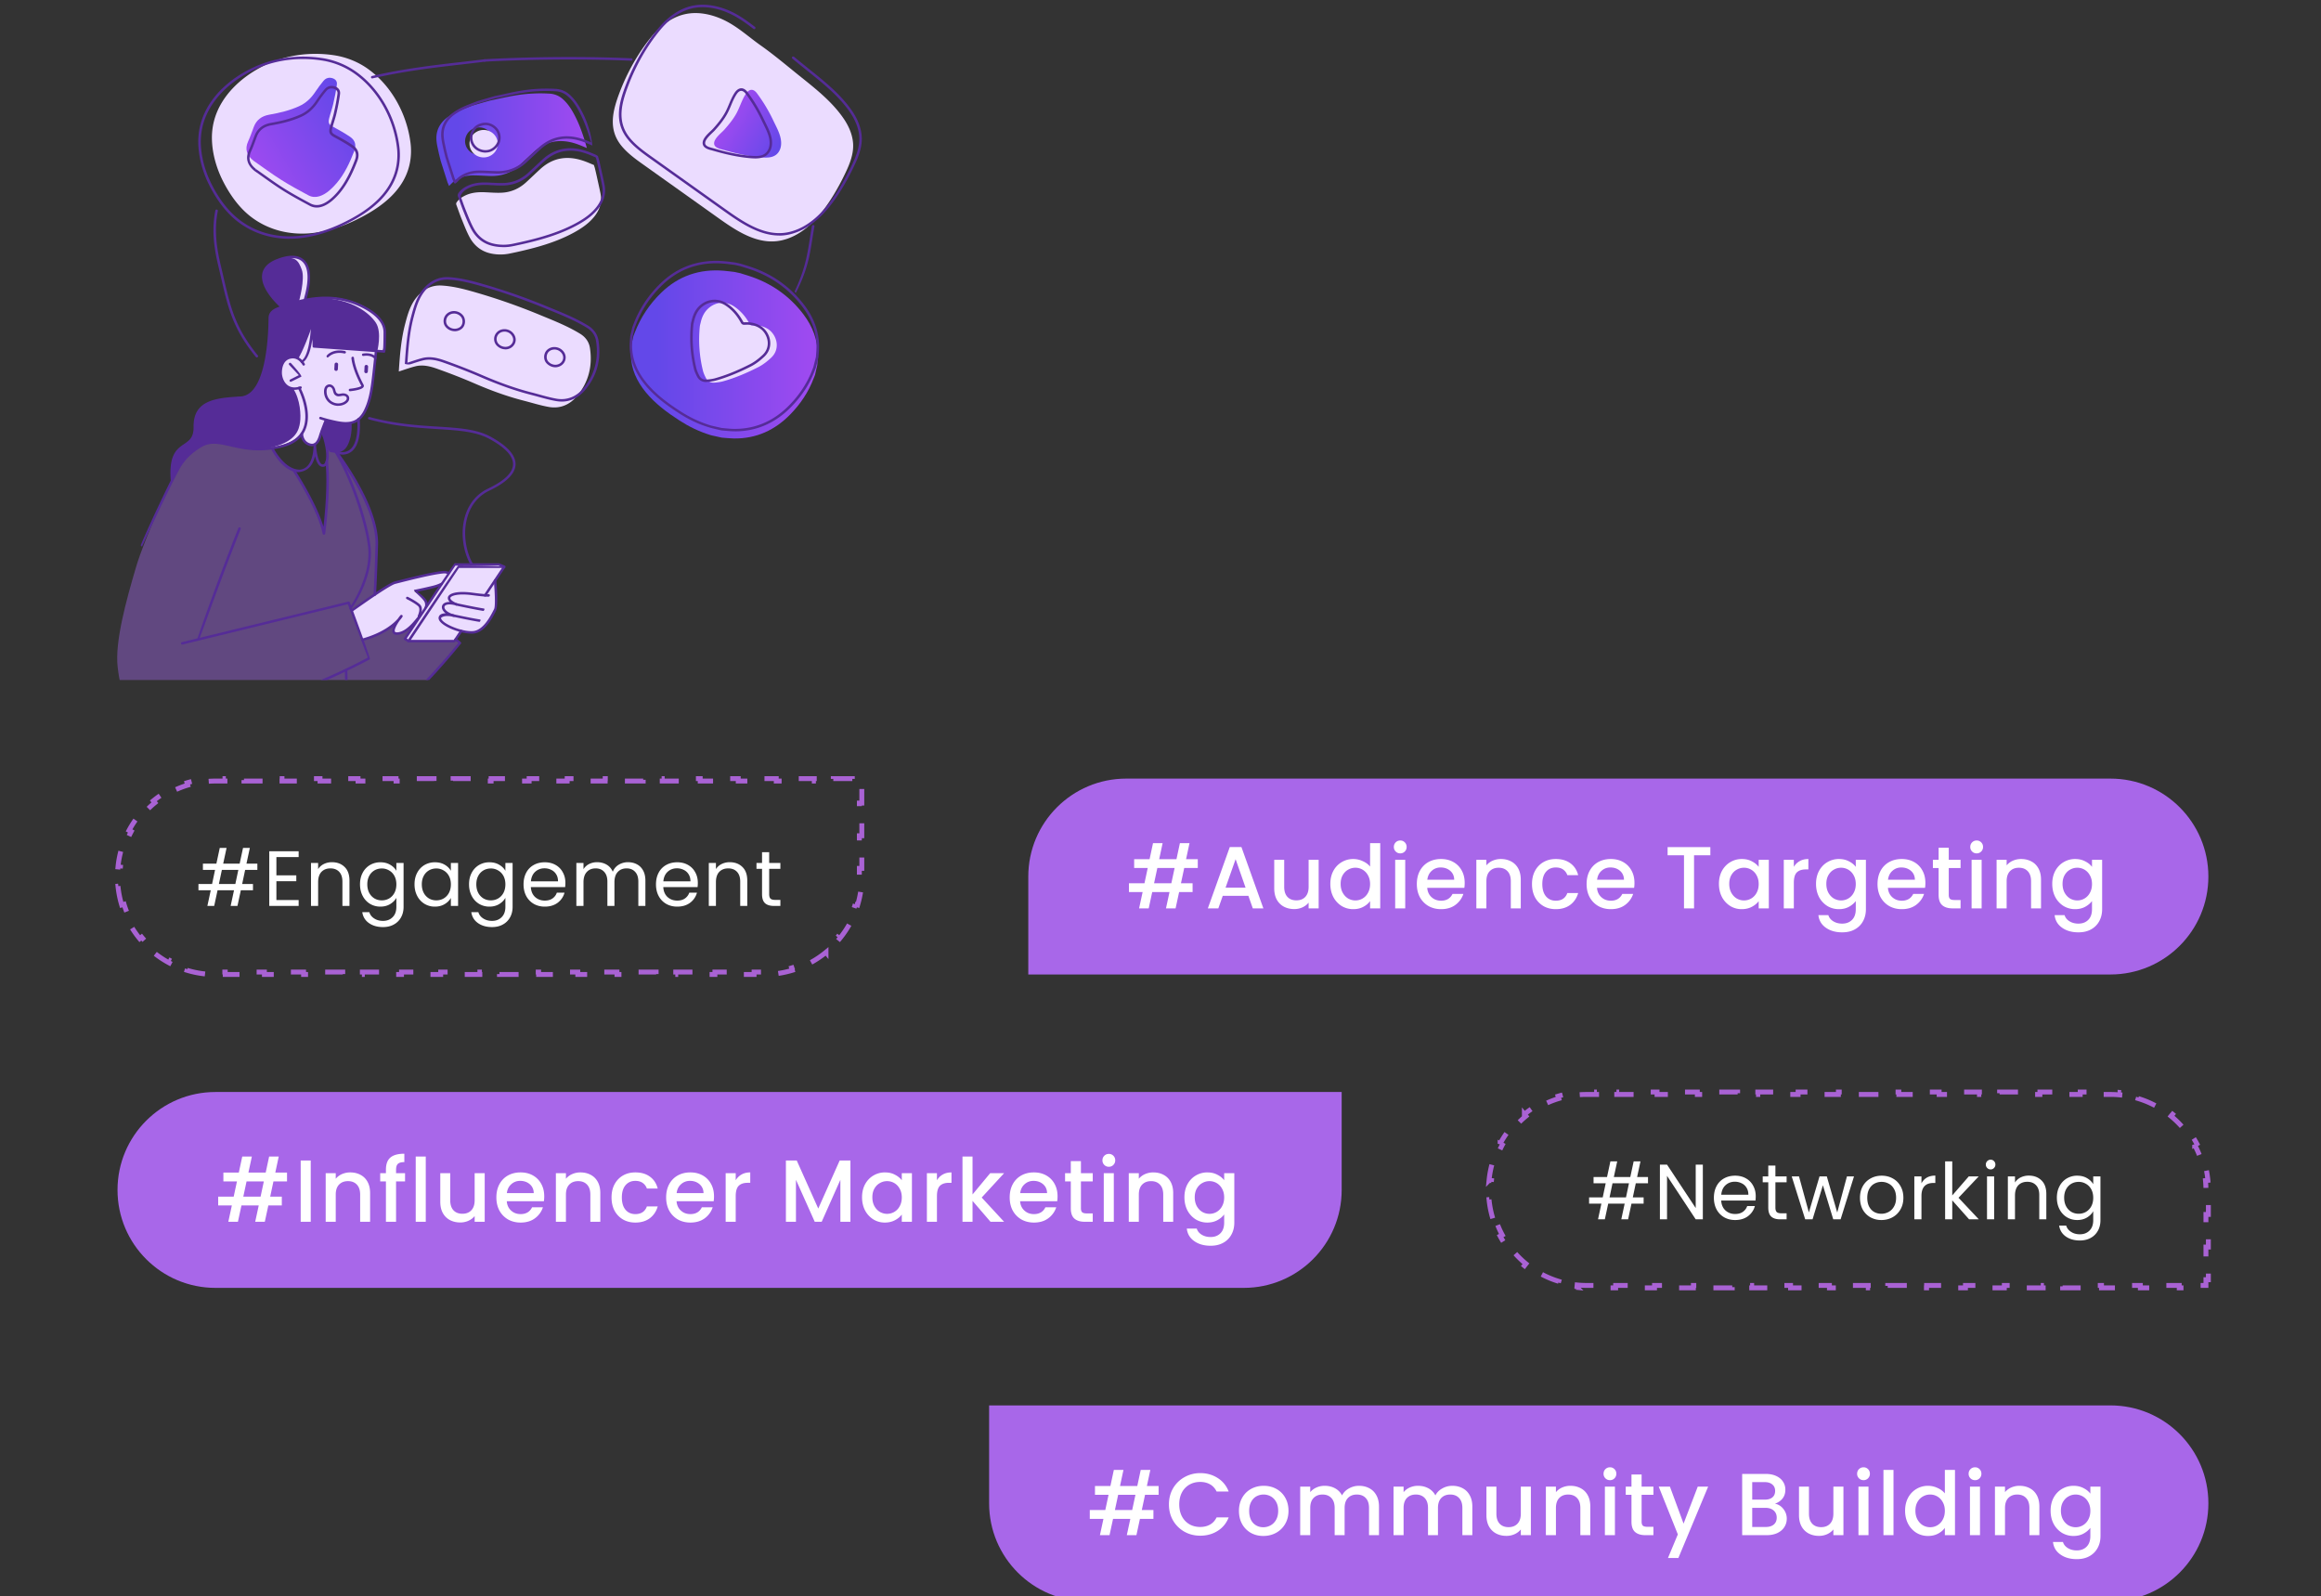 <svg xmlns="http://www.w3.org/2000/svg" width="474" height="326" fill="none">
  <rect width="100%" height="100%" fill="#333333" stroke="none"/>
  <g clip-path="url(#clip0_8209_11294)">
    <path fill="#EBDCFF" d="M61.655 73.88s1.79-1.307 3.206-7.33l.408 4.074 12.928.979s1.016-3.89-.27-5.864c-1.285-1.974-4.952-5.003-11.659-5.062 0 0-3.171.414-4.049.692 0 0 1.269-4.564.582-6.454-.695-1.898-1.364-3.105-4.813-1.983-3.397 1.106-3.319 3.83-2.563 5.577.86 1.983 3.31 4.016 3.31 4.016s-2.415.574-2.458 2.328c-.044 1.755-.443 8.48-1.52 11.449-.974 2.666-2.19 4.784-5.188 4.809-2.91.025-7.471.455-8.366 3.982-.704 2.784.373 4.05-2.329 5.686-2.163 1.308-2.658 2.287-2.598 7.12 0 0 1.512-2.918 2.338-3.94.834-1.02 4.083-3.467 5.23-3.72 0 0 .565-.017 3.162.515 2.598.531 6.047 1.468 10.348.228 4.3-1.24 4.848-3.425 5.074-4.877.226-1.45.06-4.707-1.381-6.9 0 0-2.494 0-2.537-3.764 0 0-.27-2.337 1.928-2.337.426 0 1.2.793 1.2.793l.017-.016Z"/>
    <path fill="#614880" d="M35.12 98.06s-5.412 11.204-7.384 17.902c-1.973 6.699-4.318 15.178-3.701 20.307.608 5.13 1.78 10.006 11.06 10.074l-1.008 3.206h36.942l-.113-4.151s1.086 3.282 6.499 1.62C82.819 145.356 94 131.182 94 131.182l-.938-.692-.208.431H83.41l4.17-6.201-.66-.254s-.087.903-1.373 1.401c0 0-1.764.051-4.431-.354 0 0-2.885 1.991-7.08 5.138l-2.216-5.923 4.717-3.307s.452-8.369.409-10.014c-.044-1.646-.07-4.404-2.164-8.935-2.094-4.53-5.586-10.031-6.23-10.377l-2.388-3.037s.886 2.252.695 4.733c0 0 .2 3.931.06 6.867-.139 2.936-.755 8.083-.755 8.083s-1.312-4.43-3.302-7.88-2.772-4.708-2.772-4.708-3.405-1.586-4.378-4.623c0 0-2.329.59-6.881-.211-4.553-.81-6.464-2.261-10.07 1.4 0 0-2.302 2.49-3.632 5.332l-.008.009Z"/>
    <path fill="#552C97" d="M60.872 73.282s.974-1.375 2.815-6.555l.417 4.075 12.928.978s1.017-3.889-.269-5.863c-1.286-1.974-4.952-5.003-11.66-5.062 0 0-3.17.413-4.04.692 0 0 1.269-4.565.574-6.454-.695-1.89-1.364-3.105-4.813-1.983-3.397 1.105-3.32 3.83-2.563 5.577.86 1.982 3.319 4.015 3.319 4.015s-2.416.574-2.46 2.329c-.043 1.755-.442 8.479-1.52 11.448-.973 2.666-2.19 4.784-5.187 4.81-2.91.025-7.471.455-8.366 3.981-.704 2.785.373 4.05-2.329 5.687-2.163 1.308-2.658 2.286-2.589 7.12 0 0 1.512-2.919 2.337-3.94.834-1.02 2.902-3.121 5.23-3.72 0 0 1.009-.22 3.606.312 2.598.531 5.604 1.67 9.905.43 4.3-1.24 4.848-3.425 5.065-4.876.226-1.451.06-4.708-1.381-6.901 0 0-2.494 0-2.537-3.763 0 0 .26-2.666 2.458-2.666.426 0 1.07.346 1.07.346l-.01-.017ZM66.555 85.692l-.852 2.227.391 1.021s.548 2.396 1.217 3.316c0 0 2.52.928 3.666-1.3 1.147-2.235.79-4.766.79-4.766s-1.285.312-3.666-.228c-1.05-.236-1.555-.27-1.555-.27h.009Z"/>
    <path fill="#EBDCFF" d="M63.722 67.156s-.226 5.484-1.902 6.615c-.174.11-1.547-1.56-3.32-.464-1.772 1.097-1.207 3.552-.781 4.497.417.945 1.538 1.999 3.38 1.417 0 0 1.329 2.666 1.442 4.59.122 1.923.139 3.391-.886 4.808 0 0 .078 1.958 1.633 2.194 1.564.236 1.946-1.375 1.946-1.375l1.312-3.611s3.475.784 4.857.565c1.372-.22 2.823-1.316 3.319-2.852.486-1.535 1.173-3.07 1.425-5.956.251-2.885.634-5.94.634-5.94l-12.624-.927s-.191-2.886-.435-3.552v-.009ZM71.811 124.737l2.216 5.923s1.529-.523 3.093-1.122c2.728-1.055 5.273-4.151 4.691-3.493-.582.658-1.85 2.725-1.303 3.172.852.683 2.572-.27 3.753-1.738 1.182-1.459 1.278-1.611 1.278-1.611s1.511-.734 1.572-1.907c.06-1.173-.313-1.4-.973-2.016-.66-.616-1.59-1.215-1.59-1.215s3.041-.549 5.196-1.283c2.18-.742 2.38-1.527 2.11-2.041-.269-.515-.694-.633-2.432-.431-1.737.203-8.975 1.983-9.018 2-.93.312-8.602 5.745-8.602 5.745l.01.017Z"/>
    <path fill="#EBDCFF" d="M83.401 130.921h9.445l10.052-15.186h-9.323l-10.174 15.186Z"/>
    <path fill="#EBDCFF" d="m101.169 118.443-2.103 3.138s-3.275-.363-4.11-.388c-.833-.025-2.875.11-3.075.7-.2.591.374 1.232 1.086 1.443 0 0-2.007-.262-2.433.43-.434.692.93 1.637 2.181 1.899 0 0-2.459-.583-2.85.337-.39.92 2.676 2.649 4.918 2.995 2.242.354 2.467.194 3.536-.422 1.06-.616 2.502-3.391 2.798-4.066.295-.675.043-6.058.043-6.058l.009-.008ZM137.555 3.738c-1.738.878-3.232 2.228-4.475 3.72-2.745 3.325-4.987 7.34-6.507 11.331-1.443 3.797-2.459 7.593.373 11.027 1.286 1.552 2.954 2.75 4.614 3.923 4.839 3.45 9.687 6.893 14.526 10.343 3.893 2.776 8.576 6.184 13.667 4.97 4.987-1.19 8.436-5.746 10.851-9.855a49.513 49.513 0 0 0 2.172-4.142c.791-1.679 1.469-3.476 1.46-5.323-.017-1.932-.791-3.797-1.877-5.417-2.406-3.577-5.96-6.319-9.313-9.01-2.529-2.033-5.04-4.16-7.698-6.032-2.441-1.721-4.614-3.755-7.333-5.096-2.554-1.257-5.534-1.915-8.306-1.24a9.97 9.97 0 0 0-2.137.793l-.017.008Z"/>
    <path fill="url(#paint0_linear_8209_11294)" d="M146.768 30.305c-.382-.144-.721-.354-.86-.683-.452-1.097 1.416-2.456 2.024-3.147.921-1.047 1.842-2.16 2.503-3.392.643-1.206 1.025-2.54 1.755-3.72.199-.33.434-.659.773-.861.669-.397 1.234.025 1.633.557a32.61 32.61 0 0 1 3.328 5.551c.756 1.603 1.85 3.4 1.555 5.24-.113.708-.478 1.408-1.086 1.822-.765.531-1.781.548-2.719.48-1.773-.126-3.528-.438-5.257-.843-.86-.203-1.72-.439-2.571-.684-.305-.084-.704-.168-1.069-.312l-.009-.008Z"/>
    <path fill="#EBDCFF" d="M121.464 34.253c-.061-.185-.122-.37-.174-.556-.669-.27-1.329-.574-2.015-.81-3.302-1.165-6.317-.76-8.932 1.636-.982.895-1.929 1.823-2.91 2.717-1.434 1.308-3.128 2.05-5.092 2.118-1.051.042-2.12-.043-3.17-.093-1.452-.068-2.868.025-4.197.675-.67.329-1.269.734-1.694 1.35a.548.548 0 0 0-.079.54c.365.97.687 1.948 1.078 2.902.495 1.215.964 2.446 1.572 3.61.965 1.823 2.46 3.063 4.588 3.46a9.318 9.318 0 0 0 3.649-.026 83.901 83.901 0 0 0 5.178-1.215c2.91-.793 5.734-1.805 8.349-3.298 1.442-.827 2.78-1.789 3.806-3.096 1.068-1.359 1.546-2.877 1.225-4.582-.244-1.257-.539-2.497-.808-3.745-.122-.532-.244-1.064-.374-1.595v.008Z"/>
    <path fill="url(#paint1_linear_8209_11294)" d="M91.368 37.19c.122.27.235.548.34.793.347-.33.668-.717 1.06-1.004 1.19-.844 2.562-1.19 4.022-1.165 1.095.017 2.18.085 3.275.127 2.277.076 4.284-.599 5.952-2.126.982-.894 1.937-1.814 2.919-2.717 2.606-2.396 5.613-2.826 8.923-1.67.66.228 1.303.523 1.989.793-.677-2.413-1.407-4.615-2.502-6.69-.625-1.198-1.346-2.337-2.38-3.265a4.35 4.35 0 0 0-2.702-1.14c-2.503-.16-4.987 0-7.446.431-1.581.278-3.154.65-4.727.979-1.416.38-2.58.725-3.744 1.071-.521.203-1.043.397-1.564.6-1.138.446-2.25.944-3.25 1.644-1.72 1.207-2.571 2.826-2.389 4.893.07.76.252 1.502.409 2.245.13.624.304 1.248.451 1.873.452 1.434.913 2.868 1.364 4.302v.026Zm5.665-11.027c1.477-.506 3.067.388 3.545 1.712.643 1.78-.582 3.232-1.79 3.628-1.355.447-3.232-.21-3.718-1.974-.356-1.29.382-2.961 1.963-3.366Z"/>
    <path fill="url(#paint2_linear_8209_11294)" d="M128.953 70.388c.139-.59.278-1.181.409-1.763.087-.228.182-.456.269-.692 1.19-3.105 3.006-5.83 5.413-8.167 3.519-3.408 7.784-4.885 12.737-4.48.747.06 1.503.17 2.25.253.391.085.791.17 1.19.262.522.169 1.052.329 1.573.49 4.639 1.467 8.41 4.1 11.294 7.913 1.86 2.463 2.92 5.214 2.928 8.302 0 .691-.078 1.383-.113 2.067-.156.666-.312 1.333-.46 2-.087.227-.183.455-.278.69-1.043 2.776-2.667 5.198-4.753 7.34-3.127 3.215-6.924 4.995-11.537 4.936-.817-.008-1.642-.11-2.459-.168-.739-.16-1.477-.321-2.216-.49-2.484-.76-4.526-1.78-6.464-3.029-2.537-1.645-4.943-3.425-6.863-5.762-1.825-2.227-2.98-4.708-3.024-7.593-.008-.7.07-1.409.104-2.109Z"/>
    <path fill="#EBDCFF" d="M143.072 65.967c.269-1.266.79-2.388 1.868-3.223 1.477-1.14 3.362-1.223 4.934-.194 1.399.911 2.433 2.151 3.215 3.585.139.253.269.338.556.321 1.164-.076 2.259.127 3.241.768 1.703 1.122 2.624 3.956.573 5.855-.808.75-1.668 1.426-2.658 1.923-2.294 1.165-4.649 2.177-7.142 2.869-.556.152-1.138.22-1.712.27-.825.067-1.451-.279-1.815-1.004-.235-.473-.461-.962-.583-1.46a26.53 26.53 0 0 1-.625-9.06c.026-.22.095-.44.148-.65ZM79.9 40.084c1.954-1.94 3.405-4.295 3.875-7.197.2-1.232.217-2.489.06-3.72-.738-5.796-3.779-11.559-8.653-15.068-2.033-1.468-4.466-2.438-6.96-2.818-5.021-.75-10.13-.025-14.63 2.286-5.309 2.725-9.8 7.4-10.27 13.44-.07.835-.052 1.67.018 2.506.243 2.733 1.094 5.374 2.372 7.812 1.312 2.497 3.014 4.91 5.247 6.715 3.71 2.987 8.437 4.11 13.172 3.51 2.867-.363 5.63-1.257 8.227-2.48 2.728-1.291 5.422-2.894 7.533-4.978l.009-.008Z"/>
    <path fill="url(#paint3_linear_8209_11294)" d="M67.268 38.902c-1.242 1.038-2.797 1.78-4.283.987-1.877-1.012-3.762-2.025-5.56-3.164-1.92-1.215-3.754-2.581-5.622-3.88-1.433-1.131-1.85-2.396-1.12-3.991.434-.953.773-1.949 1.146-2.936.548-1.443 1.625-2.227 3.154-2.497 2.085-.363 4.136-.844 6.073-1.721 1.477-.667 2.537-1.713 3.389-3.02.495-.76 1.06-1.477 1.633-2.186.356-.438.851-.683 1.468-.599.817.11 1.356.59 1.251 1.367-.173 1.333-.443 2.658-.747 3.974-.226 1.004-.6 1.974-.843 2.97-.234.961 0 1.248.878 1.72 1.164.625 2.32 1.274 3.414 2.017 1.043.708 1.304 1.687.843 2.902-.877 2.303-1.946 4.615-3.562 6.522-.408.48-.93 1.037-1.52 1.527l.008.008Z"/>
    <path fill="#EBDCFF" d="m82.706 130.322.695.599 10.174-15.186 9.261-.059-.99-.414h-8.993l-10.147 15.06ZM96.312 30.812c.834 1.324 2.615 1.73 3.97.92 1.364-.81 1.781-2.54.947-3.856-.834-1.325-2.615-1.73-3.97-.92-1.364.81-1.781 2.54-.947 3.856ZM81.447 75.863c1.147-.363 2.241-.768 3.37-1.055 1.582-.405 3.12.017 4.57.54 2.503.895 4.979 1.848 7.412 2.903 3.284 1.425 6.637 2.666 10.121 3.56 1.712.439 3.406.979 5.144 1.29 2.337.414 4.3-.455 5.76-2.201 2.407-2.877 3.215-6.218 2.65-9.863-.191-1.232-.904-2.21-1.981-2.868-2.511-1.544-5.256-2.632-7.984-3.754A125.327 125.327 0 0 0 97.442 59.8c-2.346-.684-4.71-1.333-7.177-1.485-1.955-.127-3.545.616-4.84 2-1.554 1.661-2.136 3.737-2.684 5.829-.834 3.164-1.077 6.403-1.294 9.643 0 .06.017.127.017.084l-.017-.008Z"/>
    <path fill="#EBDCFF" d="M100.96 71.097c.808.818 2.068.894 2.841.168.747-.7.738-1.755-.026-2.53-.721-.743-1.99-.802-2.728-.136-.748.684-.791 1.789-.096 2.498h.009ZM92.889 64.085c-.748.6-.886 1.722-.296 2.422.756.91 2.06 1.054 2.946.32.66-.54.747-1.712.173-2.404-.712-.852-1.998-1.004-2.823-.346v.008ZM114.418 70.767c-.773-.818-2.05-.91-2.841-.194-.669.6-.738 1.764-.147 2.405.816.886 2.085.995 2.91.244.73-.658.765-1.72.07-2.455h.008Z"/>
    <path fill="#552C97" d="M159.119 48.115c.729 0 1.459-.084 2.198-.262 5.369-1.282 8.862-6.302 11.016-9.972a49.438 49.438 0 0 0 2.181-4.159c.747-1.57 1.503-3.45 1.486-5.425-.018-1.78-.678-3.703-1.92-5.551-2.285-3.383-5.561-6.024-8.741-8.563l-.625-.506c-.548-.44-1.095-.886-1.642-1.333l-.921-.751c-.113-.085-.278-.076-.365.034-.096.11-.078.261.035.354l.921.75c.547.448 1.094.895 1.65 1.334l.626.506c3.145 2.522 6.394 5.13 8.636 8.453 1.19 1.764 1.824 3.594 1.842 5.282.017 1.881-.713 3.695-1.434 5.214a51.168 51.168 0 0 1-2.163 4.117c-2.111 3.585-5.517 8.495-10.695 9.727-4.892 1.173-9.531-2.143-13.267-4.8l-14.709-10.479c-1.616-1.147-3.293-2.345-4.561-3.88-2.798-3.392-1.695-7.188-.331-10.783 1.59-4.167 3.823-8.065 6.464-11.262 1.347-1.637 2.824-2.86 4.388-3.654a9.556 9.556 0 0 1 2.076-.776c2.442-.59 5.326-.16 8.133 1.224 1.65.81 3.11 1.898 4.465 2.936a.267.267 0 0 0 .365-.043.248.248 0 0 0-.043-.354c-1.373-1.055-2.859-2.16-4.553-2.995-2.91-1.434-5.925-1.881-8.488-1.266-.739.178-1.477.456-2.198.819-1.625.818-3.154 2.1-4.553 3.788-2.676 3.24-4.944 7.18-6.551 11.398-1.416 3.729-2.554 7.669.417 11.271 1.312 1.595 3.015 2.801 4.657 3.974l14.718 10.478c3.267 2.329 7.22 5.138 11.494 5.138l-.008.017Z"/>
    <path fill="#552C97" d="M151.408 18.021c-.226 0-.443.068-.66.194-.382.228-.643.591-.86.945-.417.684-.73 1.418-1.025 2.126-.226.54-.461 1.097-.739 1.612-.669 1.248-1.616 2.387-2.467 3.34a9.18 9.18 0 0 1-.513.507c-.834.793-1.981 1.881-1.564 2.902.148.354.478.624.999.827.261.101.53.169.774.228 1.233.354 2.076.582 2.901.776 1.903.455 3.641.734 5.292.852.243.017.486.025.729.025.93 0 1.616-.177 2.164-.548.625-.43 1.06-1.156 1.19-1.991.261-1.628-.521-3.223-1.216-4.632-.122-.253-.244-.506-.365-.742a33.206 33.206 0 0 0-3.345-5.602c-.409-.54-.843-.819-1.312-.819h.017Zm2.876 13.837a9.36 9.36 0 0 1-.686-.026c-1.625-.118-3.328-.396-5.213-.835a47.956 47.956 0 0 1-2.563-.683c-.565-.152-.817-.22-1.052-.304-.39-.152-.616-.33-.712-.54-.295-.709.756-1.696 1.442-2.354.217-.202.409-.388.539-.54.869-.97 1.842-2.143 2.528-3.434.287-.54.53-1.105.756-1.653.287-.692.591-1.4.991-2.05.173-.279.382-.6.686-.776.521-.304 1.008.11 1.286.489a32.694 32.694 0 0 1 3.301 5.509c.113.245.244.498.365.75.695 1.41 1.408 2.86 1.173 4.337-.113.7-.469 1.308-.982 1.662-.451.313-1.051.456-1.868.456l.009-.008ZM102.811 50.477c.643 0 1.285-.067 1.911-.194 2.016-.413 3.666-.801 5.196-1.223 3.388-.928 6.064-1.983 8.41-3.324 1.729-.979 2.954-1.983 3.875-3.155 1.173-1.485 1.598-3.097 1.268-4.784a76.056 76.056 0 0 0-.582-2.733l-.226-1.021-.234-1.03-.313-1.139a3.63 3.63 0 0 0-.791-.421c-.452-.186-.912-.389-1.381-.549-3.528-1.24-6.621-.666-9.192 1.696-.47.43-.93.869-1.399 1.3-.504.472-1.008.944-1.521 1.417-1.416 1.29-3.075 1.982-4.926 2.05-.851.033-1.729-.017-2.572-.06l-.582-.033c-.26-.009-.512-.017-.773-.017-1.416 0-2.546.228-3.553.717-.817.397-1.382.852-1.79 1.434-.174.245-.209.49-.104.76.139.37.269.742.408 1.122.217.599.434 1.206.669 1.797l.226.556c.408 1.021.834 2.076 1.364 3.072 1.043 1.99 2.65 3.197 4.77 3.585.608.11 1.225.169 1.833.169l.009.008Zm18.853-18.333.139.44.13.547c.078.338.165.684.235 1.021l.226 1.021c.2.903.408 1.806.582 2.717.295 1.544-.096 3.012-1.173 4.387-.878 1.122-2.068 2.084-3.727 3.029-2.311 1.316-4.944 2.353-8.289 3.273-1.52.413-3.162.801-5.161 1.215a9.104 9.104 0 0 1-3.544.017c-1.955-.363-3.44-1.477-4.405-3.324-.513-.97-.93-2.017-1.338-3.03l-.226-.556a43.456 43.456 0 0 1-.66-1.772c-.13-.38-.27-.75-.409-1.122.4-.818.913-1.215 1.642-1.577.939-.456 1.99-.667 3.32-.667.251 0 .494 0 .746.017l.574.034c.86.042 1.746.093 2.624.059 1.981-.076 3.753-.81 5.256-2.185.513-.473 1.016-.945 1.529-1.418.461-.438.921-.869 1.39-1.299 2.433-2.227 5.326-2.759 8.662-1.586.452.16.913.354 1.356.54.182.076.356.152.538.228l-.017-.009Z"/>
    <path fill="#552C97" d="M92.932 37.502c.296-.178.4-.287.504-.397.226-.228.452-.472.712-.65 1.052-.742 2.312-1.121 3.745-1.121.773.008 1.425.042 2.085.067.435.017.869.042 1.303.05 2.381.085 4.457-.657 6.143-2.193.53-.48 1.043-.97 1.564-1.451l1.355-1.265c2.433-2.236 5.335-2.776 8.662-1.612.443.152.869.33 1.321.523.217.093.434.177.652.27a19.598 19.598 0 0 0-2.173-7.036c-.529-1.012-1.285-2.303-2.432-3.332-.826-.743-1.764-1.131-2.867-1.207a32.33 32.33 0 0 0-7.507.439c-1.086.185-2.172.43-3.232.658l-1.512.329c-.234.025-3.762 1.08-3.762 1.08l-1.58.607c-.948.371-2.182.894-3.302 1.68-1.842 1.29-2.685 3.01-2.494 5.12.052.624.191 1.249.322 1.856l.087.414c.095.438.2.869.312 1.307l.148.574 1.373 4.32.347.818c.209.152.217.152.235.152h-.009Zm4.961-2.675c-1.546 0-2.91.414-4.049 1.215a5.21 5.21 0 0 0-.782.717c-.034.042-.225-.396-.225-.396l-1.365-4.286-.138-.565c-.105-.43-.218-.852-.305-1.283l-.087-.421c-.13-.591-.26-1.198-.312-1.797-.174-1.916.59-3.485 2.276-4.666 1.077-.75 2.276-1.257 3.197-1.62l1.564-.607 3.467-1.038a26.128 26.128 0 0 0 1.746-.354c1.051-.228 2.137-.464 3.206-.658a31.31 31.31 0 0 1 7.385-.43c.973.058 1.807.413 2.546 1.07 1.077.971 1.781 2.152 2.319 3.19 1.052 2 1.764 4.134 2.372 6.159-.651-.27-1.086-.456-1.538-.608-3.51-1.223-6.611-.641-9.192 1.721-.46.422-.903.844-1.355 1.266-.513.48-1.034.97-1.555 1.45-1.581 1.444-3.528 2.135-5.769 2.06l-1.295-.051c-.66-.034-1.32-.06-1.98-.068h-.13Zm1.26-3.67c.33 0 .651-.05.947-.143a3.236 3.236 0 0 0 1.833-1.595c.365-.734.408-1.544.122-2.353-.417-1.173-1.651-2.017-2.928-2.017-.322 0-.643.05-.947.152a2.921 2.921 0 0 0-1.781 1.341c-.426.71-.556 1.578-.348 2.329.435 1.586 1.868 2.295 3.102 2.295v-.009Zm-.026-5.61c1.068 0 2.094.709 2.441 1.687a2.476 2.476 0 0 1-.095 1.966c-.313.616-.904 1.13-1.538 1.341a2.655 2.655 0 0 1-.782.119c-1.034 0-2.242-.591-2.598-1.916a2.565 2.565 0 0 1 .295-1.94 2.38 2.38 0 0 1 1.486-1.114c.27-.092.53-.135.79-.135v-.008ZM150.101 88.088c4.387 0 8.262-1.687 11.503-5.02 2.181-2.236 3.797-4.733 4.805-7.424.06-.16.13-.33.191-.49.078-.194.556-2.227.556-2.227.017-.253.034-.472.052-.683.035-.472.069-.962.069-1.443 0-2.995-1.007-5.838-2.98-8.445-2.893-3.839-6.742-6.53-11.416-8.006l-1.581-.49-1.208-.27c-.261-.033-.495-.059-.73-.092a32.427 32.427 0 0 0-1.555-.17c-5.039-.404-9.4 1.123-12.937 4.557-2.441 2.37-4.292 5.146-5.473 8.25l-.269.693-.417 1.797c-.018.261-.035.48-.053.691-.034.481-.069.98-.06 1.477.043 2.742 1.051 5.273 3.084 7.745 2.042 2.489 4.648 4.336 6.924 5.813 2.12 1.375 4.179 2.337 6.282 2.944.217.101 2.485.607 2.485.607.295.026.556.051.808.068.556.05 1.129.101 1.703.11h.226l-.009.008Zm-3.875-34.32c.504 0 1.025.025 1.538.067.512.042 1.016.101 1.529.169.234.025.469.059.704.084l1.155.253 1.555.49c4.579 1.442 8.332 4.075 11.165 7.82 1.902 2.523 2.875 5.265 2.875 8.15 0 .464-.034.945-.069 1.41-.018.219-.035.43-.044.649l-.53 2.117c-.069.17-.13.33-.199.498-.982 2.624-2.563 5.062-4.692 7.247-3.136 3.223-6.881 4.86-11.13 4.86-.773 0-1.338-.06-1.885-.11-.261-.025-.521-.05-.782-.067l-2.189-.498c-2.268-.692-4.275-1.628-6.36-2.978-2.242-1.451-4.805-3.274-6.803-5.704-1.955-2.387-2.928-4.817-2.971-7.44-.009-.473.026-.962.061-1.435.017-.22.034-.439.043-.658l.408-1.721.261-.658c1.164-3.037 2.963-5.754 5.361-8.074 3.067-2.97 6.759-4.471 10.99-4.471h.009Z"/>
    <path fill="#552C97" d="M144.167 78.015c.764-.05 1.39-.127 1.989-.287 2.268-.633 4.553-1.552 7.194-2.885.895-.456 1.755-1.08 2.711-1.966.903-.835 1.338-1.94 1.233-3.113-.104-1.257-.816-2.455-1.85-3.13-.965-.633-2.103-.903-3.406-.819-.165 0-.208 0-.304-.185-.869-1.586-1.946-2.793-3.302-3.679-1.633-1.063-3.701-.987-5.239.203-1.007.776-1.624 1.847-1.954 3.366-.096.354-.139.515-.148.683a26.961 26.961 0 0 0 .625 9.146c.131.54.374 1.037.609 1.51.373.75 1.016 1.156 1.85 1.156h-.008Zm8.34-11.71c1.017 0 1.886.244 2.65.742.895.582 1.529 1.67 1.625 2.759.061.717-.07 1.772-1.078 2.708-.921.852-1.746 1.451-2.597 1.881-2.607 1.325-4.866 2.228-7.099 2.852-.556.152-1.155.22-1.668.261-.721.068-1.242-.227-1.555-.86-.217-.447-.443-.92-.565-1.409a26.214 26.214 0 0 1-.616-8.985c.017-.135.052-.27.086-.405.357-1.62.921-2.59 1.825-3.29 1.373-1.055 3.18-1.122 4.631-.177 1.277.835 2.302 1.974 3.127 3.492.122.228.305.456.713.456.234-.008.373-.017.521-.017v-.008ZM69.066 82.874c1.138 0 2.033-.624 2.207-1.206.095-.33.052-.642-.14-.886-.277-.355-.825-.532-1.407-.422-.287.05-.486.076-.617.076-.417-.169-.478-.211-.643-.86-.165-.633-.651-1.08-1.181-1.08-.243 0-.478.092-.687.27-.312.26-.469.792-.417 1.425.07.937.565 1.772 1.312 2.236a2.96 2.96 0 0 0 1.582.455l-.01-.008Zm1.008-2.05c.286 0 .53.093.651.253.096.118.113.27.061.447-.104.355-.808.852-1.712.852-.46 0-.894-.126-1.303-.38-.608-.38-1.008-1.07-1.068-1.847-.044-.523.095-.886.243-1.013.39-.328.886-.016 1.034.557.19.734.304.895.6 1.08.243.152.416.228 1.26.076.077-.017.164-.025.242-.025h-.008ZM29.014 111.601c2.51-5.526 7.246-15.355 8.07-16.528.896-1.282 1.765-2.37 4.024-3.754 1.807-1.105 3.657-.683 5.994-.152 2.668.608 5.995 1.367 10.6.177 2.294-.59 3.84-1.754 4.613-3.45 1.686-3.696-.877-8.572-.99-8.783a.266.266 0 0 0-.348-.11.25.25 0 0 0-.112.338c.026.05 2.554 4.876.972 8.344-.712 1.552-2.145 2.624-4.274 3.172-4.474 1.156-7.733.413-10.348-.186-2.458-.565-4.405-1.004-6.386.211-2.337 1.434-3.275 2.616-4.17 3.898-.834 1.19-5.604 11.077-7.88 16.468a.252.252 0 0 0 .139.329c.035.009.07.017.096.017v.009ZM36.693 146.63c17.098 0 38.619-11.871 38.862-12.006.113-.303-4.11-11.617-4.11-11.617a.262.262 0 0 0-.303-.16l-33.98 8.285a.25.25 0 0 0-.191.303c.035.135.182.22.313.186l33.745-8.234 4.074 10.9c-2.45 1.324-27.793 14.756-44.379 11.263a.251.251 0 0 0-.304.194c-.035.135.06.27.2.304 1.929.405 3.97.582 6.082.582h-.01Z"/>
    <path fill="#552C97" d="M60.143 79.61c.382 0 .825-.068 1.32-.229a.25.25 0 1 0-.165-.472c-.981.329-1.815.261-2.476-.186-.86-.59-1.242-1.738-1.25-2.615 0-.675.147-2.868 2.232-2.92 1.277 0 1.972 1.317 1.981 1.334.06.126.217.177.348.11a.24.24 0 0 0 .112-.338c-.034-.067-.851-1.611-2.406-1.611-2.085.05-2.798 1.797-2.798 3.425 0 .928.391 2.278 1.469 3.02.364.245.894.49 1.624.49l.009-.009Z"/>
    <path fill="#552C97" d="M59.387 77.973c.122-.025 2.164-1.063 2.164-1.063.07-.388-2.12-2.742-2.12-2.742a.265.265 0 0 0-.365-.017.247.247 0 0 0-.018.354l1.973 2.11-1.747.885a.25.25 0 0 0-.113.338.262.262 0 0 0 .226.135ZM70.603 86.696c.348 0 .67-.025.99-.084 1.417-.245 2.468-1.114 3.215-2.641 1.147-2.337 1.443-4.936 1.73-7.458.147-1.29.512-4.69.503-4.792a.256.256 0 0 0-.295-.211c-.14.017-.243.152-.217.287 0 .076-.26 2.548-.46 4.32-.322 2.817-.618 5.382-1.73 7.635-.669 1.366-1.598 2.142-2.84 2.362-.748.135-1.608.084-2.703-.135-1.303-.27-2.346-.54-3.267-.844-.138-.042-.286.025-.33.16a.25.25 0 0 0 .165.321c.947.312 1.999.582 3.328.86.721.153 1.347.228 1.911.228v-.008Z"/>
    <path fill="#552C97" d="M71.48 79.896c.592-.059 2.442-.278 2.772-.869a.488.488 0 0 0 0-.464c-1.824-3.4-1.963-5.467-1.963-5.484 0-.135-.122-.236-.26-.236a.254.254 0 0 0-.261.262c0 .084.13 2.176 2.024 5.686-.078.202-1.2.49-2.337.599a.264.264 0 0 0-.235.278c.018.127.13.228.26.228ZM76.66 73.383c.251-.101.295-.253.225-.371-.026-.042-.695-1.122-2.745-.818-.14.016-.244.151-.218.287.018.135.157.227.296.21 1.685-.244 2.198.54 2.215.574a.284.284 0 0 0 .226.127v-.009ZM66.955 73.011c.243-.151 1.164-1.299 3.38-.826.139.025.278-.06.304-.195.034-.134-.061-.27-.2-.303-2.563-.54-3.658.86-3.701.92a.25.25 0 0 0 .052.354c.043.034.104.05.156.05h.009ZM68.614 75.736a.348.348 0 0 1-.339-.37l.053-.988a.351.351 0 0 1 .382-.329c.2.008.356.177.339.371l-.052.987a.364.364 0 0 1-.383.338v-.009ZM74.739 76.21a.348.348 0 0 1-.339-.372l.052-.987a.351.351 0 0 1 .382-.33c.2.01.357.178.34.372l-.053.987a.351.351 0 0 1-.382.33Z"/>
    <path fill="#552C97" d="M35.12 98.305c.166-.009.27-.135.262-.27-.383-4.97 1.094-5.982 2.52-6.952 1.076-.734 2.189-1.493 2.154-3.94-.078-5.113 4.17-5.374 9.079-5.686 5.526-.346 6.186-11.66 6.22-16.51 0-.195.036-.372.096-.54.26-.701.93-.98 1.642-1.266 6.047-2.472 11.4-2.709 15.943-.734 2.415 1.054 5.291 2.86 5.283 5.458 0 3.147-.105 3.72-.13 3.814.069.345.225.396.355.328.148-.075.279-.143.296-4.142 0-2.27-1.929-4.32-5.587-5.914-4.674-2.042-10.165-1.805-16.325.717-.782.32-1.624.667-1.963 1.578-.079.22-.122.455-.122.709-.026 3.67-.504 15.683-5.69 16.004-4.788.295-9.697.607-9.618 6.192.034 2.177-.878 2.801-1.93 3.518-1.476 1.004-3.144 2.143-2.736 7.4a.255.255 0 0 0 .26.236h-.008ZM60.951 96.423c2.259-.21 3.05-1.83 3.38-3.282.252 1.08.703 2.126 1.511 2.194a.948.948 0 0 0 .86-.397c.783-1.012.496-4.007-.677-6.977a.266.266 0 0 0-.339-.143c-.13.05-.2.194-.148.329 1.2 3.045 1.321 5.745.748 6.488-.113.143-.252.21-.4.194-.8-.06-1.268-2.38-1.347-4.008a.25.25 0 0 0-.27-.253.25.25 0 0 0-.242.262c0 .16.165 4.783-2.79 5.079-3.197.016-5.403-4.455-5.42-4.497a.257.257 0 0 0-.348-.118.25.25 0 0 0-.122.337c.096.203 2.372 4.8 5.604 4.8v-.008ZM40.542 130.82c.278-.27 3.415-9.66 8.61-22.779a.256.256 0 0 0-.147-.329.266.266 0 0 0-.34.143c-5.203 13.136-8.34 22.534-8.375 22.627a.248.248 0 0 0 .165.312.233.233 0 0 0 .079.009l.008.017ZM71.02 149.582a.26.26 0 0 0 .261-.261l-.348-12.444a.24.24 0 0 0-.269-.245.258.258 0 0 0-.252.262l.348 12.444c0 .135.121.244.26.244Z"/>
    <path fill="#552C97" d="M71.62 124.476c.26-.169 4.796-6.564 4.057-12.892-.703-6.049-5.03-18.51-9.34-22.66a.257.257 0 0 0-.364 0 .24.24 0 0 0 0 .354c4.092 3.948 8.488 16.35 9.192 22.357.712 6.133-3.71 12.376-3.762 12.444a.248.248 0 0 0 .06.346.23.23 0 0 0 .148.042l.009.009ZM83.427 131.174h9.383c.218-.118 1.59-2.168 1.59-2.168a.244.244 0 0 0-.078-.346.26.26 0 0 0-.356.076l-1.295 1.94h-8.766l9.818-14.688h8.783l-3.657 5.459a.243.243 0 0 0 .078.345.259.259 0 0 0 .356-.076l3.918-5.846c-.217-.388-9.617-.388-9.617-.388-.218.118-10.374 15.304-10.374 15.304.035.337.122.388.217.388Z"/>
    <path fill="#552C97" d="M83.427 131.174c.295-.228.26-.38.148-.456l-.513-.337 9.94-14.866h8.8l1.086.456c.131.059.287 0 .339-.135a.245.245 0 0 0-.139-.329l-1.129-.473c-.104-.016-9.097-.016-9.097-.016-.217.118-10.373 15.304-10.373 15.304a.249.249 0 0 0 .07.346l.72.472a.302.302 0 0 0 .148.042v-.008ZM75.051 147.718c.261 0 .539-.008.826-.025 5.543-.354 17.81-15.692 18.332-16.342-.07-.363-1.034-.962-1.034-.962a.26.26 0 0 0-.356.076.244.244 0 0 0 .078.346l.73.447c-1.538 1.907-12.807 15.617-17.776 15.937-1.981.118-3.415-.219-4.153-.995-.678-.709-.556-1.544-.548-1.578a.262.262 0 0 0-.217-.287.248.248 0 0 0-.295.211c0 .042-.165 1.088.669 1.983.747.793 2.007 1.189 3.753 1.189h-.009ZM76.529 121.683c.13 0 .243-.101.26-.228 0-.017.166-1.924.418-10.158.252-8.318-8.515-19.438-8.888-19.91a.266.266 0 0 0-.365-.042.249.249 0 0 0-.044.354c.087.11 9.027 11.449 8.775 19.59-.252 8.209-.408 10.115-.408 10.132a.255.255 0 0 0 .234.27h.018v-.008ZM63.722 91.125c.235 0 .46-.05.67-.16.79-.397 1.103-1.443 1.259-1.95.417-1.29 1.138-3.087 1.147-3.104a.257.257 0 0 0-.148-.329.266.266 0 0 0-.339.144c0 .017-.738 1.83-1.112 2.995-.174.59-.452 1.493-1.042 1.797-.244.126-.53.135-.87.025-1.424-.473-1.38-1.974-1.38-1.991a.263.263 0 0 0-.253-.262c-.121 0-.26.102-.269.245 0 .017-.052 1.898 1.729 2.489.209.067.408.101.6.101h.008Z"/>
    <path fill="#552C97" d="M69.917 92.838c.521 0 1.147-.118 1.729-.515 1.425-.978 2.042-3.24 1.833-6.715 0-.135-.121-.237-.26-.237a.254.254 0 0 0-.261.262c.191 3.24-.365 5.408-1.616 6.268-1.13.777-2.485.245-2.493.245a.264.264 0 0 0-.34.135.245.245 0 0 0 .14.33c.034.016.564.218 1.26.218l.008.009ZM96.364 115.516c.252-.102.295-.254.226-.38-1.347-2.27-2.198-6.167-1.069-9.761.747-2.371 2.268-4.16 4.396-5.172 3.51-1.67 5.318-3.468 5.37-5.357.052-1.882-1.66-3.797-5.1-5.67-2.85-1.56-6.543-1.788-10.817-2.058-4.057-.253-8.654-.549-13.884-1.958a.268.268 0 0 0-.321.178.258.258 0 0 0 .182.312c5.283 1.426 9.905 1.712 13.988 1.974 4.214.261 7.846.498 10.6 2 3.258 1.78 4.883 3.534 4.839 5.222-.052 1.679-1.755 3.332-5.082 4.918-2.26 1.072-3.875 2.97-4.666 5.476-1.173 3.737-.287 7.795 1.112 10.157a.253.253 0 0 0 .226.127v-.008ZM52.471 73.012c.27-.144.296-.296.2-.405-4.63-5.67-5.587-9.812-7.038-16.072-.165-.726-.338-1.476-.53-2.261-.764-3.223-1.442-7.07-.616-11.187a.25.25 0 0 0-.2-.295c-.148-.026-.278.059-.304.194-.843 4.201-.165 8.116.617 11.39.182.784.364 1.535.53 2.26 1.46 6.328 2.432 10.504 7.133 16.274.052.06.13.093.2.093l.008.009ZM76.034 16.014c6.56-1.502 12.415-2.177 18.08-2.835a554.61 554.61 0 0 0 4.917-.582.255.255 0 0 0 .226-.278.265.265 0 0 0-.286-.22c-1.651.211-3.285.397-4.918.582-5.682.658-11.555 1.333-18.08 2.835a.251.251 0 0 0 .06.498ZM61.655 74.134c1.303-.65 1.868-2.987 2.128-4.868.053.844.061 1.476.061 1.485 0 .135.104.236.243.245l14.214 1.02c.157 0 .27-.1.278-.227a.256.256 0 0 0-.234-.27l-13.98-1.004c-.017-.625-.078-2.371-.347-3.839-.026-.127-.113-.211-.278-.203a.259.259 0 0 0-.243.245c-.053 1.67-.504 6.184-1.964 6.944-.122.067-.174.219-.104.337a.262.262 0 0 0 .226.135ZM57.562 62.938c.287-.185.278-.346.174-.439-.043-.033-4.17-3.627-3.666-6.496.2-1.122 1.103-2 2.684-2.623 2.233-.878 3.945-.87 4.952.016 1.347 1.181 1.46 3.923.33 7.72-.043.135.044.27.174.312a.263.263 0 0 0 .322-.169c1.207-4.05 1.042-6.9-.487-8.234-1.164-1.03-3.067-1.063-5.49-.11-1.764.692-2.772 1.705-2.998 3.004-.556 3.138 3.649 6.8 3.831 6.952a.27.27 0 0 0 .174.059v.008ZM66.155 109.196a.253.253 0 0 0 .26-.219c.01-.084 1.182-8.664.583-14.722a.267.267 0 0 0-.287-.228.264.264 0 0 0-.234.279c.451 4.572-.113 10.605-.417 13.262-1.139-3.779-3.702-8.268-5.76-11.533-.07-.118-.235-.152-.357-.084a.253.253 0 0 0-.087.346c2.285 3.62 5.196 8.757 6.038 12.697.027.118.13.202.252.202h.01ZM74.027 130.912c3.075-.835 5.047-1.991 6.299-2.978-.209.498-.305.979-.122 1.299.174.312.53.439 1.06.397 2.25-.194 4.11-3.004 4.466-3.586.286-.093.356-.236.304-.363a.256.256 0 0 0-.33-.151c-.383.202-2.303 3.408-4.492 3.594-.218.017-.478.008-.556-.135-.2-.363.338-1.384.964-2.278.391-.439.565-.734.582-.776a.24.24 0 0 0-.087-.329.272.272 0 0 0-.347.05c-.096.118-.304.371-.53.7-.878.996-3.015 2.877-7.29 4.058a.255.255 0 0 0-.182.313c.035.109.139.185.252.185h.009ZM86.92 124.399a1.477 1.477 0 0 0 .373-1.358c-.173-.802-1.346-1.705-2.067-2.194.547-.11 1.52-.312 3.17-.709 1.27-.303 1.912-.683 1.938-.7a.253.253 0 0 0 .087-.346.27.27 0 0 0-.356-.084s-.608.363-1.79.641c-3.023.717-3.753.81-3.762.81.504.827 2.111 1.924 2.268 2.683.052.253.07.633-.087.86a.244.244 0 0 0 .078.346.287.287 0 0 0 .14.042l.008.009ZM71.976 124.889c2.155-1.51 7.585-5.366 8.775-5.661l.53-.135c2.094-.532 7.011-1.789 9.2-1.983.435-.042.766.017.904.152.096.101.261.101.365 0a.24.24 0 0 0 0-.354c-.251-.262-.703-.363-1.329-.304-2.233.194-7.168 1.46-9.279 1.991l-.53.135c-1.529.388-8.505 5.484-8.8 5.703a.25.25 0 0 0-.053.355c.052.067.13.101.208.101h.01Z"/>
    <path fill="#552C97" d="M85.564 126.078c.27-.211 1.078-1.847.174-2.666-.79-.717-2.372-1.493-2.441-1.518-.13-.059-.287-.017-.348.109a.254.254 0 0 0 .113.338c.018.008 1.582.776 2.32 1.443.608.556-.052 1.923-.052 1.932a.25.25 0 0 0 .122.337.271.271 0 0 0 .112.025ZM59.153 48.757c.816 0 1.65-.051 2.485-.16 2.736-.347 5.525-1.19 8.306-2.507 3.249-1.535 5.734-3.18 7.602-5.028 2.172-2.151 3.51-4.623 3.953-7.331.2-1.24.226-2.514.06-3.788-.781-6.159-4.057-11.854-8.757-15.237a16.254 16.254 0 0 0-7.072-2.86 25.688 25.688 0 0 0-3.85-.287c-3.9 0-7.584.878-10.938 2.599-6.185 3.18-9.982 8.15-10.408 13.642-.07.827-.06 1.679.017 2.548.244 2.674 1.052 5.332 2.407 7.905 1.52 2.894 3.31 5.18 5.317 6.791 3.024 2.439 6.786 3.721 10.886 3.721l-.008-.008Zm2.728-36.7c1.251 0 2.52.093 3.77.287a15.679 15.679 0 0 1 6.847 2.767c4.587 3.307 7.784 8.875 8.549 14.9a12.54 12.54 0 0 1-.06 3.652c-.426 2.607-1.712 4.978-3.806 7.062-1.825 1.805-4.257 3.417-7.455 4.927-2.728 1.29-5.473 2.117-8.15 2.455-.807.101-1.615.152-2.415.152-3.979 0-7.628-1.249-10.556-3.611-1.954-1.57-3.7-3.805-5.186-6.631-1.321-2.515-2.112-5.113-2.346-7.72a13.746 13.746 0 0 1-.018-2.463c.417-5.316 4.11-10.141 10.14-13.237 3.275-1.688 6.88-2.54 10.703-2.54h-.017Z"/>
    <path fill="#552C97" d="M64.679 42.387a3.06 3.06 0 0 1-1.434-.363c-1.92-1.038-3.805-2.05-5.578-3.172-1.346-.852-2.658-1.789-3.927-2.691-.564-.406-1.129-.802-1.702-1.199-1.582-1.248-1.955-2.666-1.208-4.294.313-.692.59-1.426.851-2.134.096-.262.192-.523.296-.785.556-1.476 1.685-2.37 3.353-2.657 1.695-.296 3.919-.76 6.013-1.705 1.32-.599 2.363-1.527 3.275-2.927a26.384 26.384 0 0 1 1.65-2.202c.444-.54 1.035-.785 1.704-.7 1.008.126 1.59.776 1.477 1.645-.157 1.164-.391 2.438-.748 3.999-.121.54-.286 1.071-.443 1.586-.139.456-.286.92-.4 1.384-.2.843-.051 1.012.757 1.442 1.12.608 2.31 1.266 3.431 2.033 1.139.768 1.451 1.848.939 3.198-.756 1.983-1.86 4.522-3.606 6.597a13.543 13.543 0 0 1-1.546 1.561c-1.104.92-2.164 1.384-3.145 1.384h-.01Zm-12.346-7.83c.573.397 1.138.802 1.712 1.207 1.268.903 2.571 1.83 3.9 2.674 1.764 1.114 3.632 2.126 5.448 3.097 1.242.666 2.598.337 4.083-.903.496-.413.99-.911 1.486-1.493 1.703-2.017 2.78-4.506 3.519-6.454.434-1.123.182-1.975-.747-2.607-1.104-.751-2.285-1.41-3.389-2-.973-.523-1.268-.902-1.008-2 .113-.48.261-.953.409-1.417.156-.506.321-1.029.434-1.552.356-1.544.591-2.801.739-3.948.113-.844-.687-1.038-1.034-1.089-.487-.059-.904.11-1.234.506a23.248 23.248 0 0 0-1.616 2.16c-.956 1.468-2.102 2.49-3.501 3.122-2.146.97-4.405 1.442-6.134 1.738-1.494.261-2.459 1.02-2.954 2.337l-.287.776c-.26.717-.538 1.46-.86 2.168-.66 1.434-.347 2.59.965 3.62-.087.261.069.058.069.058ZM114.696 82.014c1.85 0 3.519-.827 4.831-2.396 2.389-2.852 3.292-6.235 2.702-10.065-.2-1.266-.921-2.32-2.103-3.046-2.311-1.426-4.848-2.472-7.307-3.484l-.721-.296a125.866 125.866 0 0 0-13.093-4.623c-2.415-.7-4.778-1.341-7.237-1.502-1.955-.134-3.64.574-5.048 2.084-1.642 1.747-2.224 3.974-2.745 5.94-.87 3.29-1.095 6.69-1.304 9.685.756.211 1.086.101 1.416-.008.782-.262 1.52-.507 2.294-.7.4-.102.808-.152 1.243-.152 1.112 0 2.18.329 3.17.683 2.72.97 5.136 1.915 7.394 2.894 3.684 1.594 7.012 2.767 10.157 3.577.512.135 1.034.27 1.546.413 1.173.32 2.39.658 3.615.878.399.067.79.11 1.181.11l.009.008ZM91.333 57.1c.13 0 .27 0 .409.017 2.406.152 4.743.785 7.124 1.477 4.257 1.231 8.645 2.784 13.041 4.606l.721.295c2.433 1.004 4.952 2.042 7.229 3.442 1.042.642 1.694 1.578 1.868 2.692.573 3.686-.304 6.935-2.589 9.668-1.469 1.746-3.406 2.489-5.517 2.11-1.199-.212-2.407-.55-3.571-.87-.522-.143-1.034-.287-1.555-.413-3.128-.802-6.421-1.966-10.079-3.552a123.775 123.775 0 0 0-7.428-2.91c-1.043-.372-2.163-.718-3.354-.718-.478 0-.938.06-1.381.17-.782.201-1.564.463-2.329.716-.234.076-.469.16-.712.236.2-2.91.434-6.175 1.268-9.314.504-1.906 1.078-4.066 2.624-5.72C88.32 57.733 89.7 57.1 91.325 57.1h.008Z"/>
    <path fill="#552C97" d="M103.219 71.35c.556 0 1.077-.203 1.468-.574.851-.793.843-2.008-.017-2.886a2.328 2.328 0 0 0-1.651-.674c-.548 0-1.06.185-1.442.531-.418.38-.652.886-.669 1.426a1.925 1.925 0 0 0 .564 1.426 2.478 2.478 0 0 0 1.738.742l.009.008Zm-.2-3.628a1.8 1.8 0 0 1 1.277.523c.66.675.678 1.577.026 2.176-.643.608-1.798.532-2.476-.16a1.445 1.445 0 0 1-.426-1.063c.009-.405.191-.784.504-1.071a1.613 1.613 0 0 1 1.086-.397l.009-.008ZM92.863 67.646c.538 0 1.042-.177 1.46-.523.764-.624.868-1.966.208-2.75a2.367 2.367 0 0 0-1.825-.853c-.504 0-.99.17-1.364.473-.86.692-1.008 1.957-.339 2.767a2.43 2.43 0 0 0 1.851.878l.009.008Zm-.148-3.62a1.85 1.85 0 0 1 1.416.667c.487.582.417 1.595-.139 2.05-.756.616-1.929.481-2.58-.286-.496-.591-.374-1.561.26-2.067a1.613 1.613 0 0 1 1.034-.355l.009-.008ZM113.41 75.003c.548 0 1.069-.203 1.468-.566.826-.742.869-1.974.087-2.809a2.416 2.416 0 0 0-1.746-.76 2.17 2.17 0 0 0-1.46.55c-.773.691-.851 2.007-.156 2.758.487.523 1.147.827 1.816.827h-.009Zm-.191-3.628c.513 0 1.008.22 1.364.599.591.633.573 1.535-.052 2.1-.704.633-1.851.524-2.546-.227-.495-.532-.434-1.552.122-2.05.295-.27.695-.414 1.112-.414v-.008ZM99.005 12.597c.157-.009 14.171-.86 29.914-.194.139 0 .26-.102.269-.237a.261.261 0 0 0-.243-.261c-15.769-.675-29.818.177-29.957.194a.257.257 0 0 0-.243.27.255.255 0 0 0 .26.236v-.008ZM162.559 59.775c2.337-4.623 2.789-7.5 3.319-10.825.13-.852.278-1.746.451-2.708a.244.244 0 0 0-.208-.286c-.148-.017-.278.067-.304.202-.174.962-.313 1.856-.452 2.717-.521 3.29-.973 6.133-3.041 10.545a.241.241 0 0 0 .131.33.232.232 0 0 0 .104.025ZM96.233 129.403c.191 0 .374-.009.539-.034 2.346-.287 3.883-3.358 4.465-4.514.6-1.156.166-5.804.122-6.327-.009-.135-.104-.245-.278-.228a.262.262 0 0 0-.235.27c.183 1.932.365 5.222.053 5.813-.669 1.333-2.129 4.227-4.188 4.48-1.894.227-5.335-1.047-6.351-2.126-.148-.161-.322-.388-.27-.583.704-.548 1.92-.329 2.45-.202.244.059.374-.017.409-.152a.246.246 0 0 0-.183-.304c-1.294-.346-1.92-.945-1.998-1.4-.034-.203.035-.363.217-.481.548-.363 1.72-.101 2.12.034a.269.269 0 0 0 .33-.152.252.252 0 0 0-.156-.321c-.452-.168-1.373-.649-1.303-1.08.06-.396 1.45-.961 4.518-.548 2.615.354 3.284.304 3.319.295a.263.263 0 0 0 .234-.278.24.24 0 0 0-.278-.228s-.678.051-3.197-.295c-3.354-.456-4.978.16-5.109.97-.052.354.13.658.4.911-.391-.017-.843.059-1.173.27-.347.228-.504.582-.434.979.06.329.295.725.755 1.071-.364 0-.72.068-.99.22a.881.881 0 0 0-.434.573c-.079.329.06.675.4 1.03 1.12 1.198 4.248 2.32 6.263 2.32l-.017.017Z"/>
    <path fill="#552C97" d="M98.761 124.762c.279-.346.183-.481.044-.498-2.155-.346-5.535-1.088-5.57-1.096a.265.265 0 0 0-.312.194c-.035.135.06.27.2.303.035 0 3.432.751 5.595 1.097h.043ZM97.962 126.998c.278-.346.183-.481.044-.498-2.155-.346-5.534-1.088-5.57-1.088a.266.266 0 0 0-.312.186c-.035.134.052.269.2.303.035 0 3.432.751 5.595 1.097h.043Z"/>
  </g>
  <path stroke="#A962D4" stroke-dasharray="4 4" d="M24.856 184.808a19.916 19.916 0 0 1-.761-3.847l.498-.048a19.716 19.716 0 0 1 0-3.826l-.498-.048c.129-1.324.387-2.611.761-3.847l.479.145a19.389 19.389 0 0 1 1.464-3.531l-.441-.236a20.024 20.024 0 0 1 2.181-3.258l.386.317a19.562 19.562 0 0 1 2.704-2.703l-.317-.387c1.008-.828 2.1-1.56 3.258-2.181l.236.441a19.337 19.337 0 0 1 3.531-1.464l-.145-.479a19.95 19.95 0 0 1 3.847-.761l.048.498A19.5 19.5 0 0 1 44 159.5h1.941v-.5h3.883v.5h3.882v-.5h3.882v.5h3.883v-.5h3.882v.5h3.882v-.5h3.883v.5H77v-.5h3.882v.5h3.883v-.5h3.882v.5h3.882v-.5h3.883v.5h3.882v-.5h3.882v.5h3.883v-.5h3.882v.5h3.883v-.5h3.882v.5h3.882v-.5h3.883v.5h3.882v-.5h3.882v.5h3.883v-.5H143v.5h3.882v-.5h3.883v.5h3.882v-.5h3.882v.5h3.883v-.5h3.882v.5h3.882v-.5h3.883v.5h1.441v1.167h.5V164h-.5v3.333h.5v3.334h-.5V174h.5v3.333h-.5V179c0 .646-.031 1.284-.093 1.913l.498.048a19.96 19.96 0 0 1-.761 3.847l-.479-.145a19.353 19.353 0 0 1-1.464 3.531l.441.236a20.062 20.062 0 0 1-2.181 3.258l-.387-.317a19.506 19.506 0 0 1-2.703 2.703l.317.387a20.062 20.062 0 0 1-3.258 2.181l-.236-.441a19.353 19.353 0 0 1-3.531 1.464l.145.479a19.96 19.96 0 0 1-3.847.761l-.048-.498c-.629.062-1.268.093-1.913.093h-2v.5h-4v-.5h-4v.5h-4v-.5h-4v.5h-4v-.5h-4v.5h-4v-.5h-4v.5h-4v-.5h-4v.5h-4v-.5h-4v.5h-4v-.5h-4v.5h-4v-.5h-4v.5h-4v-.5h-4v.5h-4v-.5h-4v.5h-4v-.5h-4v.5h-4v-.5h-4v.5h-4v-.5h-4v.5h-4v-.5h-2a19.5 19.5 0 0 1-1.913-.093l-.048.498a19.95 19.95 0 0 1-3.847-.761l.145-.479a19.337 19.337 0 0 1-3.53-1.464l-.237.441a20.075 20.075 0 0 1-3.258-2.181l.317-.387a19.566 19.566 0 0 1-2.704-2.703l-.386.317a20.024 20.024 0 0 1-2.181-3.258l.44-.236a19.389 19.389 0 0 1-1.463-3.531l-.479.145Z"/>
  <path fill="#fff" d="m50.064 177.64-.608 2.88h2.208v1.28h-2.48l-.688 3.2h-1.392l.688-3.2h-3.36l-.688 3.2h-1.392l.688-3.2h-2.512v-1.28h2.784l.608-2.88h-2.48v-1.28h2.752l.688-3.2h1.392l-.688 3.2h3.36l.688-3.2h1.392l-.688 3.2h2.224v1.28h-2.496Zm-1.392 0h-3.36l-.608 2.88h3.36l.608-2.88Zm7.774-2.608v3.728h4.064v1.2h-4.064v3.84h4.544v1.2h-6v-11.168h6v1.2h-4.544Zm11.339 1.04c1.066 0 1.93.325 2.592.976.661.64.992 1.568.992 2.784V185h-1.44v-4.96c0-.875-.219-1.541-.656-2-.438-.469-1.035-.704-1.792-.704-.768 0-1.382.24-1.84.72-.448.48-.672 1.179-.672 2.096V185h-1.456v-8.768h1.456v1.248a2.9 2.9 0 0 1 1.168-1.04 3.703 3.703 0 0 1 1.648-.368Zm9.898.016c.757 0 1.419.165 1.984.496.576.331 1.003.747 1.28 1.248v-1.6h1.472v8.96c0 .8-.17 1.509-.512 2.128a3.625 3.625 0 0 1-1.472 1.472c-.63.352-1.365.528-2.208.528-1.152 0-2.112-.272-2.88-.816-.768-.544-1.221-1.285-1.36-2.224h1.44c.16.533.49.96.992 1.28.501.331 1.104.496 1.808.496.8 0 1.45-.251 1.952-.752.512-.501.768-1.205.768-2.112v-1.84c-.288.512-.715.939-1.28 1.28-.565.341-1.227.512-1.984.512a4.057 4.057 0 0 1-2.128-.576 4.043 4.043 0 0 1-1.488-1.616c-.363-.693-.544-1.483-.544-2.368 0-.896.181-1.68.544-2.352a3.948 3.948 0 0 1 1.488-1.584 4.15 4.15 0 0 1 2.128-.56Zm3.264 4.512c0-.661-.133-1.237-.4-1.728a2.752 2.752 0 0 0-1.088-1.12 2.851 2.851 0 0 0-1.488-.4c-.544 0-1.04.128-1.488.384a2.784 2.784 0 0 0-1.072 1.12c-.267.491-.4 1.067-.4 1.728 0 .672.133 1.259.4 1.76a2.9 2.9 0 0 0 1.072 1.136c.448.256.944.384 1.488.384s1.04-.128 1.488-.384a2.864 2.864 0 0 0 1.088-1.136c.267-.501.4-1.083.4-1.744Zm3.709-.016c0-.896.18-1.68.543-2.352a3.948 3.948 0 0 1 1.489-1.584 4.15 4.15 0 0 1 2.127-.56c.769 0 1.435.165 2 .496.566.331.987.747 1.264 1.248v-1.6h1.473V185h-1.473v-1.632c-.287.512-.72.939-1.295 1.28-.566.331-1.227.496-1.985.496a3.974 3.974 0 0 1-2.112-.576 4.043 4.043 0 0 1-1.487-1.616c-.363-.693-.544-1.483-.544-2.368Zm7.423.016c0-.661-.133-1.237-.4-1.728a2.752 2.752 0 0 0-1.088-1.12 2.851 2.851 0 0 0-1.487-.4c-.544 0-1.04.128-1.489.384a2.784 2.784 0 0 0-1.072 1.12c-.266.491-.4 1.067-.4 1.728 0 .672.134 1.259.4 1.76a2.9 2.9 0 0 0 1.072 1.136c.449.256.945.384 1.489.384.543 0 1.04-.128 1.487-.384a2.864 2.864 0 0 0 1.089-1.136c.266-.501.4-1.083.4-1.744Zm7.869-4.512c.757 0 1.419.165 1.984.496.576.331 1.003.747 1.28 1.248v-1.6h1.472v8.96c0 .8-.171 1.509-.512 2.128a3.623 3.623 0 0 1-1.472 1.472c-.629.352-1.365.528-2.208.528-1.152 0-2.112-.272-2.88-.816-.768-.544-1.221-1.285-1.36-2.224h1.44c.16.533.49.96.992 1.28.501.331 1.104.496 1.808.496.8 0 1.451-.251 1.952-.752.512-.501.768-1.205.768-2.112v-1.84c-.288.512-.715.939-1.28 1.28-.565.341-1.227.512-1.984.512a4.057 4.057 0 0 1-2.128-.576 4.043 4.043 0 0 1-1.488-1.616c-.363-.693-.544-1.483-.544-2.368 0-.896.181-1.68.544-2.352a3.948 3.948 0 0 1 1.488-1.584 4.15 4.15 0 0 1 2.128-.56Zm3.264 4.512c0-.661-.133-1.237-.4-1.728a2.752 2.752 0 0 0-1.088-1.12 2.851 2.851 0 0 0-1.488-.4c-.544 0-1.04.128-1.488.384a2.784 2.784 0 0 0-1.072 1.12c-.267.491-.4 1.067-.4 1.728 0 .672.133 1.259.4 1.76a2.9 2.9 0 0 0 1.072 1.136c.448.256.944.384 1.488.384s1.04-.128 1.488-.384a2.864 2.864 0 0 0 1.088-1.136c.267-.501.4-1.083.4-1.744Zm12.252-.32c0 .277-.016.571-.048.88h-7.008c.054.864.347 1.541.88 2.032.544.48 1.2.72 1.968.72.63 0 1.152-.144 1.568-.432.427-.299.726-.693.896-1.184h1.568a3.802 3.802 0 0 1-1.408 2.064c-.704.523-1.578.784-2.624.784-.832 0-1.578-.187-2.24-.56A3.997 3.997 0 0 1 107.48 183c-.373-.693-.56-1.493-.56-2.4 0-.907.182-1.701.544-2.384a3.787 3.787 0 0 1 1.52-1.568c.662-.373 1.419-.56 2.272-.56.832 0 1.568.181 2.208.544a3.7 3.7 0 0 1 1.472 1.504c.352.629.528 1.344.528 2.144Zm-1.504-.304c0-.555-.122-1.029-.368-1.424a2.316 2.316 0 0 0-1.008-.912 3.01 3.01 0 0 0-1.392-.32c-.736 0-1.365.235-1.888.704-.512.469-.805 1.12-.88 1.952h5.536Zm14.29-3.904c.683 0 1.291.144 1.824.432.534.277.955.699 1.264 1.264.31.565.464 1.253.464 2.064V185h-1.44v-4.96c0-.875-.218-1.541-.656-2-.426-.469-1.008-.704-1.744-.704-.757 0-1.36.245-1.808.736-.448.48-.672 1.179-.672 2.096V185h-1.44v-4.96c0-.875-.218-1.541-.656-2-.426-.469-1.008-.704-1.744-.704-.757 0-1.36.245-1.808.736-.448.48-.672 1.179-.672 2.096V185h-1.456v-8.768h1.456v1.264a2.886 2.886 0 0 1 1.152-1.056 3.57 3.57 0 0 1 1.616-.368c.736 0 1.387.165 1.952.496.566.331.987.816 1.264 1.456a2.878 2.878 0 0 1 1.216-1.44 3.588 3.588 0 0 1 1.888-.512Zm14.261 4.208c0 .277-.016.571-.048.88h-7.008c.053.864.346 1.541.88 2.032.544.48 1.2.72 1.968.72.629 0 1.152-.144 1.568-.432.426-.299.725-.693.896-1.184h1.568a3.807 3.807 0 0 1-1.408 2.064c-.704.523-1.579.784-2.624.784-.832 0-1.579-.187-2.24-.56a3.984 3.984 0 0 1-1.536-1.584c-.374-.693-.56-1.493-.56-2.4 0-.907.181-1.701.544-2.384a3.775 3.775 0 0 1 1.52-1.568c.661-.373 1.418-.56 2.272-.56.832 0 1.568.181 2.208.544.64.363 1.13.864 1.472 1.504.352.629.528 1.344.528 2.144Zm-1.504-.304c0-.555-.123-1.029-.368-1.424a2.327 2.327 0 0 0-1.008-.912 3.01 3.01 0 0 0-1.392-.32c-.736 0-1.366.235-1.888.704-.512.469-.806 1.12-.88 1.952h5.536Zm8.018-3.904c1.066 0 1.93.325 2.592.976.661.64.992 1.568.992 2.784V185h-1.44v-4.96c0-.875-.219-1.541-.656-2-.438-.469-1.035-.704-1.792-.704-.768 0-1.382.24-1.84.72-.448.48-.672 1.179-.672 2.096V185h-1.456v-8.768h1.456v1.248a2.898 2.898 0 0 1 1.168-1.04 3.7 3.7 0 0 1 1.648-.368Zm8.058 1.36v5.168c0 .427.091.731.272.912.181.171.496.256.944.256h1.072V185h-1.312c-.811 0-1.419-.187-1.824-.56-.405-.373-.608-.987-.608-1.84v-5.168h-1.136v-1.2h1.136v-2.208h1.456v2.208h2.288v1.2h-2.288Z"/>
  <path stroke="#A962D4" stroke-dasharray="4 4" d="M304.856 248.808a19.96 19.96 0 0 1-.761-3.847l.498-.048a19.496 19.496 0 0 1 0-3.826l-.498-.048a19.96 19.96 0 0 1 .761-3.847l.479.145a19.353 19.353 0 0 1 1.464-3.531l-.441-.236a20.062 20.062 0 0 1 2.181-3.258l.387.317a19.506 19.506 0 0 1 2.703-2.703l-.317-.387a20.062 20.062 0 0 1 3.258-2.181l.236.441a19.353 19.353 0 0 1 3.531-1.464l-.145-.479a19.96 19.96 0 0 1 3.847-.761l.048.498A19.496 19.496 0 0 1 324 223.5h2.058v-.5h4.115v.5h4.115v-.5h4.116v.5h4.115v-.5h4.116v.5h4.115v-.5h4.115v.5h4.116v-.5h4.115v.5h4.116v-.5h4.115v.5h4.115v-.5h4.116v.5h4.115v-.5h4.115v.5h4.116v-.5h4.115v.5h4.116v-.5h4.115v.5h4.115v-.5h4.116v.5h4.115v-.5h4.116v.5h4.115v-.5h4.115v.5H431c.646 0 1.284.031 1.913.093l.048-.498a19.96 19.96 0 0 1 3.847.761l-.145.479c1.233.373 2.414.866 3.531 1.464l.236-.441a20.062 20.062 0 0 1 3.258 2.181l-.317.387c.987.81 1.893 1.716 2.703 2.703l.387-.317a20.062 20.062 0 0 1 2.181 3.258l-.441.236a19.353 19.353 0 0 1 1.464 3.531l.479-.145a19.96 19.96 0 0 1 .761 3.847l-.498.048c.062.629.093 1.267.093 1.913v1.667h.5V248h-.5v3.333h.5v3.334h-.5V258h.5v3.333h-.5v1.167h-1.484v.5h-3.969v-.5h-3.969v.5h-3.969v-.5h-3.968v.5h-3.969v-.5h-3.969v.5h-3.969v-.5h-3.968v.5h-3.969v-.5h-3.969v.5h-3.969v-.5h-3.968v.5h-3.969v-.5h-3.969v.5h-3.969v-.5h-3.968v.5h-3.969v-.5h-3.969v.5h-3.969v-.5h-3.968v.5h-3.969v-.5h-3.969v.5h-3.969v-.5h-3.968v.5h-3.969v-.5h-3.969v.5h-3.969v-.5h-3.968v.5h-3.969v-.5h-3.969v.5h-3.969v-.5H324c-.646 0-1.284-.031-1.913-.093l-.048.498a19.96 19.96 0 0 1-3.847-.761l.145-.479a19.353 19.353 0 0 1-3.531-1.464l-.236.441a20.062 20.062 0 0 1-3.258-2.181l.317-.387a19.506 19.506 0 0 1-2.703-2.703l-.387.317a20.062 20.062 0 0 1-2.181-3.258l.441-.236a19.353 19.353 0 0 1-1.464-3.531l-.479.145Z"/>
  <path fill="#fff" d="m334.064 241.64-.608 2.88h2.208v1.28h-2.48l-.688 3.2h-1.392l.688-3.2h-3.36l-.688 3.2h-1.392l.688-3.2h-2.512v-1.28h2.784l.608-2.88h-2.48v-1.28h2.752l.688-3.2h1.392l-.688 3.2h3.36l.688-3.2h1.392l-.688 3.2h2.224v1.28h-2.496Zm-1.392 0h-3.36l-.608 2.88h3.36l.608-2.88Zm15.085 7.36h-1.455l-5.857-8.88V249h-1.456v-11.168h1.456l5.857 8.864v-8.864h1.455V249Zm10.802-4.72c0 .277-.016.571-.048.88h-7.008c.054.864.347 1.541.88 2.032.544.48 1.2.72 1.968.72.63 0 1.152-.144 1.568-.432.427-.299.726-.693.896-1.184h1.569a3.809 3.809 0 0 1-1.409 2.064c-.704.523-1.578.784-2.624.784-.832 0-1.578-.187-2.24-.56a3.997 3.997 0 0 1-1.536-1.584c-.373-.693-.56-1.493-.56-2.4 0-.907.182-1.701.544-2.384a3.787 3.787 0 0 1 1.52-1.568c.662-.373 1.419-.56 2.272-.56.832 0 1.568.181 2.208.544a3.7 3.7 0 0 1 1.472 1.504c.352.629.528 1.344.528 2.144Zm-1.504-.304c0-.555-.122-1.029-.368-1.424a2.316 2.316 0 0 0-1.008-.912 3.01 3.01 0 0 0-1.392-.32c-.736 0-1.365.235-1.888.704-.512.469-.805 1.12-.88 1.952h5.536Zm5.522-2.544v5.168c0 .427.091.731.272.912.182.171.496.256.944.256h1.072V249h-1.312c-.81 0-1.418-.187-1.824-.56-.405-.373-.608-.987-.608-1.84v-5.168h-1.136v-1.2h1.136v-2.208h1.456v2.208h2.288v1.2h-2.288Zm16.052-1.2L375.893 249h-1.504l-2.112-6.96-2.112 6.96h-1.504l-2.752-8.768h1.488l2.016 7.36 2.176-7.36h1.488l2.128 7.376 1.984-7.376h1.44Zm5.589 8.912a4.538 4.538 0 0 1-2.24-.56A4.068 4.068 0 0 1 380.41 247c-.373-.693-.56-1.493-.56-2.4 0-.896.192-1.685.576-2.368a4.015 4.015 0 0 1 1.6-1.584c.672-.373 1.424-.56 2.256-.56.832 0 1.584.187 2.256.56.672.363 1.2.885 1.584 1.568.395.683.592 1.477.592 2.384 0 .907-.202 1.707-.608 2.4a4.108 4.108 0 0 1-1.616 1.584c-.682.373-1.44.56-2.272.56Zm0-1.28c.523 0 1.014-.123 1.472-.368a2.74 2.74 0 0 0 1.104-1.104c.288-.491.432-1.088.432-1.792s-.138-1.301-.416-1.792c-.277-.491-.64-.853-1.088-1.088a2.986 2.986 0 0 0-1.456-.368c-.533 0-1.024.123-1.472.368-.437.235-.789.597-1.056 1.088-.266.491-.4 1.088-.4 1.792 0 .715.128 1.317.384 1.808.267.491.619.859 1.056 1.104.438.235.918.352 1.44.352Zm8.187-6.208a2.81 2.81 0 0 1 1.088-1.168c.48-.277 1.061-.416 1.744-.416v1.504h-.384c-1.632 0-2.448.885-2.448 2.656V249h-1.456v-8.768h1.456v1.424Zm9.729 7.344-3.44-3.872V249h-1.456v-11.84h1.456v6.96l3.376-3.888h2.032l-4.128 4.368 4.144 4.4h-1.984Zm4.41-10.192a.958.958 0 0 1-.704-.288.958.958 0 0 1-.288-.704c0-.277.096-.512.288-.704a.958.958 0 0 1 .704-.288c.267 0 .491.096.672.288a.958.958 0 0 1 .288.704.958.958 0 0 1-.288.704.886.886 0 0 1-.672.288Zm.704 1.424V249h-1.456v-8.768h1.456Zm7.073-.16c1.067 0 1.931.325 2.592.976.662.64.992 1.568.992 2.784V249h-1.44v-4.96c0-.875-.218-1.541-.656-2-.437-.469-1.034-.704-1.792-.704-.768 0-1.381.24-1.84.72-.448.48-.672 1.179-.672 2.096V249h-1.456v-8.768h1.456v1.248a2.905 2.905 0 0 1 1.168-1.04 3.706 3.706 0 0 1 1.648-.368Zm9.899.016c.757 0 1.419.165 1.984.496.576.331 1.003.747 1.28 1.248v-1.6h1.472v8.96c0 .8-.171 1.509-.512 2.128a3.623 3.623 0 0 1-1.472 1.472c-.629.352-1.365.528-2.208.528-1.152 0-2.112-.272-2.88-.816-.768-.544-1.221-1.285-1.36-2.224h1.44c.16.533.491.96.992 1.28.501.331 1.104.496 1.808.496.8 0 1.451-.251 1.952-.752.512-.501.768-1.205.768-2.112v-1.84c-.288.512-.715.939-1.28 1.28-.565.341-1.227.512-1.984.512a4.056 4.056 0 0 1-2.128-.576 4.047 4.047 0 0 1-1.488-1.616c-.363-.693-.544-1.483-.544-2.368 0-.896.181-1.68.544-2.352a3.952 3.952 0 0 1 1.488-1.584 4.148 4.148 0 0 1 2.128-.56Zm3.264 4.512c0-.661-.133-1.237-.4-1.728a2.752 2.752 0 0 0-1.088-1.12 2.851 2.851 0 0 0-1.488-.4c-.544 0-1.04.128-1.488.384a2.786 2.786 0 0 0-1.072 1.12c-.267.491-.4 1.067-.4 1.728 0 .672.133 1.259.4 1.76.267.491.624.869 1.072 1.136.448.256.944.384 1.488.384s1.04-.128 1.488-.384a2.864 2.864 0 0 0 1.088-1.136c.267-.501.4-1.083.4-1.744Z"/>
  <path fill="#A867E9" d="M24 243c0-11.046 8.954-20 20-20h230v20c0 11.046-8.954 20-20 20H44c-11.046 0-20-8.954-20-20Z"/>
  <path fill="#fff" d="m55.844 241.256-.666 3.114h2.376v1.8H54.8l-.72 3.33h-1.962l.72-3.33H49.31l-.72 3.33h-1.962l.72-3.33h-2.79v-1.8h3.168l.666-3.114H45.62v-1.8h3.15l.702-3.276h1.962l-.702 3.276h3.528l.702-3.276h1.962l-.702 3.276h2.394v1.8h-2.772Zm-1.962 0h-3.528l-.666 3.114h3.528l.666-3.114Zm9.577-4.266v12.51h-2.052v-12.51h2.052Zm8.058 2.43c.78 0 1.476.162 2.088.486.624.324 1.11.804 1.458 1.44.348.636.522 1.404.522 2.304v5.85h-2.034v-5.544c0-.888-.222-1.566-.666-2.034-.444-.48-1.05-.72-1.818-.72s-1.38.24-1.836.72c-.444.468-.666 1.146-.666 2.034v5.544h-2.052v-9.918h2.052v1.134a3.412 3.412 0 0 1 1.278-.954 4.178 4.178 0 0 1 1.674-.342Zm11.204 1.836h-1.836v8.244h-2.07v-8.244h-1.17v-1.674h1.17v-.702c0-1.14.3-1.968.9-2.484.612-.528 1.566-.792 2.862-.792v1.71c-.624 0-1.062.12-1.314.36-.252.228-.378.63-.378 1.206v.702h1.836v1.674Zm4.23-5.076v13.32H84.9v-13.32h2.052Zm12.037 3.402v9.918h-2.052v-1.17c-.325.408-.75.732-1.279.972a4.051 4.051 0 0 1-1.656.342c-.78 0-1.482-.162-2.106-.486a3.582 3.582 0 0 1-1.457-1.44c-.349-.636-.523-1.404-.523-2.304v-5.832h2.034v5.526c0 .888.222 1.572.666 2.052.445.468 1.05.702 1.819.702.767 0 1.374-.234 1.817-.702.456-.48.684-1.164.684-2.052v-5.526h2.052Zm12.157 4.716c0 .372-.024.708-.072 1.008h-7.578c.06.792.354 1.428.882 1.908s1.176.72 1.944.72c1.104 0 1.884-.462 2.34-1.386h2.214a4.498 4.498 0 0 1-1.638 2.25c-.78.576-1.752.864-2.916.864-.948 0-1.8-.21-2.556-.63a4.708 4.708 0 0 1-1.764-1.8c-.42-.78-.63-1.68-.63-2.7 0-1.02.204-1.914.612-2.682a4.428 4.428 0 0 1 1.746-1.8c.756-.42 1.62-.63 2.592-.63.936 0 1.77.204 2.502.612a4.31 4.31 0 0 1 1.71 1.728c.408.732.612 1.578.612 2.538Zm-2.142-.648c-.012-.756-.282-1.362-.81-1.818-.528-.456-1.182-.684-1.962-.684-.708 0-1.314.228-1.818.684-.504.444-.804 1.05-.9 1.818h5.49Zm9.525-4.23c.78 0 1.476.162 2.088.486.624.324 1.11.804 1.458 1.44.348.636.522 1.404.522 2.304v5.85h-2.034v-5.544c0-.888-.222-1.566-.666-2.034-.444-.48-1.05-.72-1.818-.72s-1.38.24-1.836.72c-.444.468-.666 1.146-.666 2.034v5.544h-2.052v-9.918h2.052v1.134a3.412 3.412 0 0 1 1.278-.954 4.178 4.178 0 0 1 1.674-.342Zm6.362 5.112c0-1.02.204-1.914.612-2.682.42-.78.996-1.38 1.728-1.8.732-.42 1.572-.63 2.52-.63 1.2 0 2.19.288 2.97.864.792.564 1.326 1.374 1.602 2.43h-2.214a2.341 2.341 0 0 0-.864-1.152c-.396-.276-.894-.414-1.494-.414-.84 0-1.512.3-2.016.9-.492.588-.738 1.416-.738 2.484s.246 1.902.738 2.502c.504.6 1.176.9 2.016.9 1.188 0 1.974-.522 2.358-1.566h2.214c-.288 1.008-.828 1.812-1.62 2.412-.792.588-1.776.882-2.952.882-.948 0-1.788-.21-2.52-.63a4.62 4.62 0 0 1-1.728-1.8c-.408-.78-.612-1.68-.612-2.7Zm20.927-.234c0 .372-.024.708-.072 1.008h-7.578c.06.792.354 1.428.882 1.908s1.176.72 1.944.72c1.104 0 1.884-.462 2.34-1.386h2.214a4.498 4.498 0 0 1-1.638 2.25c-.78.576-1.752.864-2.916.864-.948 0-1.8-.21-2.556-.63a4.708 4.708 0 0 1-1.764-1.8c-.42-.78-.63-1.68-.63-2.7 0-1.02.204-1.914.612-2.682a4.428 4.428 0 0 1 1.746-1.8c.756-.42 1.62-.63 2.592-.63.936 0 1.77.204 2.502.612a4.31 4.31 0 0 1 1.71 1.728c.408.732.612 1.578.612 2.538Zm-2.142-.648c-.012-.756-.282-1.362-.81-1.818-.528-.456-1.182-.684-1.962-.684-.708 0-1.314.228-1.818.684-.504.444-.804 1.05-.9 1.818h5.49Zm6.573-2.628c.3-.504.696-.894 1.188-1.17.504-.288 1.098-.432 1.782-.432v2.124h-.522c-.804 0-1.416.204-1.836.612-.408.408-.612 1.116-.612 2.124v5.22h-2.052v-9.918h2.052v1.44Zm23.428-4.032v12.51h-2.052v-8.568l-3.816 8.568h-1.422l-3.834-8.568v8.568H160.5v-12.51h2.214l4.392 9.81 4.374-9.81h2.196Zm2.373 7.506c0-.996.204-1.878.612-2.646.42-.768.984-1.362 1.692-1.782a4.532 4.532 0 0 1 2.376-.648c.78 0 1.458.156 2.034.468.588.3 1.056.678 1.404 1.134v-1.44h2.07v9.918h-2.07v-1.476c-.348.468-.822.858-1.422 1.17-.6.312-1.284.468-2.052.468a4.406 4.406 0 0 1-2.34-.648 4.81 4.81 0 0 1-1.692-1.836c-.408-.792-.612-1.686-.612-2.682Zm8.118.036c0-.684-.144-1.278-.432-1.782a2.907 2.907 0 0 0-1.098-1.152 2.896 2.896 0 0 0-1.476-.396c-.528 0-1.02.132-1.476.396-.456.252-.828.63-1.116 1.134-.276.492-.414 1.08-.414 1.764 0 .684.138 1.284.414 1.8.288.516.66.912 1.116 1.188.468.264.96.396 1.476.396.528 0 1.02-.132 1.476-.396a2.907 2.907 0 0 0 1.098-1.152c.288-.516.432-1.116.432-1.8Zm7.177-3.51c.3-.504.696-.894 1.188-1.17.504-.288 1.098-.432 1.782-.432v2.124h-.522c-.804 0-1.416.204-1.836.612-.408.408-.612 1.116-.612 2.124v5.22h-2.052v-9.918h2.052v1.44Zm9.141 3.528 4.572 4.95h-2.772l-3.672-4.266v4.266h-2.052v-13.32h2.052v7.74l3.6-4.338h2.844l-4.572 4.968Zm15.492-.252c0 .372-.024.708-.072 1.008h-7.578c.06.792.354 1.428.882 1.908s1.176.72 1.944.72c1.104 0 1.884-.462 2.34-1.386h2.214a4.498 4.498 0 0 1-1.638 2.25c-.78.576-1.752.864-2.916.864-.948 0-1.8-.21-2.556-.63a4.708 4.708 0 0 1-1.764-1.8c-.42-.78-.63-1.68-.63-2.7 0-1.02.204-1.914.612-2.682a4.428 4.428 0 0 1 1.746-1.8c.756-.42 1.62-.63 2.592-.63.936 0 1.77.204 2.502.612a4.31 4.31 0 0 1 1.71 1.728c.408.732.612 1.578.612 2.538Zm-2.142-.648c-.012-.756-.282-1.362-.81-1.818-.528-.456-1.182-.684-1.962-.684-.708 0-1.314.228-1.818.684-.504.444-.804 1.05-.9 1.818h5.49Zm6.916-2.394v5.49c0 .372.084.642.252.81.18.156.48.234.9.234h1.26v1.71h-1.62c-.924 0-1.632-.216-2.124-.648-.492-.432-.738-1.134-.738-2.106v-5.49h-1.17v-1.674h1.17v-2.466h2.07v2.466h2.412v1.674h-2.412Zm5.707-2.988c-.372 0-.684-.126-.936-.378a1.271 1.271 0 0 1-.378-.936c0-.372.126-.684.378-.936s.564-.378.936-.378c.36 0 .666.126.918.378s.378.564.378.936c0 .372-.126.684-.378.936a1.25 1.25 0 0 1-.918.378Zm1.008 1.314v9.918h-2.052v-9.918h2.052Zm8.058-.162c.78 0 1.476.162 2.088.486.624.324 1.11.804 1.458 1.44.348.636.522 1.404.522 2.304v5.85h-2.034v-5.544c0-.888-.222-1.566-.666-2.034-.444-.48-1.05-.72-1.818-.72s-1.38.24-1.836.72c-.444.468-.666 1.146-.666 2.034v5.544h-2.052v-9.918h2.052v1.134a3.412 3.412 0 0 1 1.278-.954 4.178 4.178 0 0 1 1.674-.342Zm11.042 0c.768 0 1.446.156 2.034.468.6.3 1.068.678 1.404 1.134v-1.44h2.07v10.08c0 .912-.192 1.722-.576 2.43a4.133 4.133 0 0 1-1.674 1.692c-.72.408-1.584.612-2.592.612-1.344 0-2.46-.318-3.348-.954-.888-.624-1.392-1.476-1.512-2.556h2.034c.156.516.486.93.99 1.242.516.324 1.128.486 1.836.486.828 0 1.494-.252 1.998-.756.516-.504.774-1.236.774-2.196v-1.656c-.348.468-.822.864-1.422 1.188-.588.312-1.26.468-2.016.468a4.532 4.532 0 0 1-2.376-.648 4.81 4.81 0 0 1-1.692-1.836c-.408-.792-.612-1.686-.612-2.682s.204-1.878.612-2.646c.42-.768.984-1.362 1.692-1.782a4.532 4.532 0 0 1 2.376-.648Zm3.438 5.112c0-.684-.144-1.278-.432-1.782a2.907 2.907 0 0 0-1.098-1.152 2.896 2.896 0 0 0-1.476-.396c-.528 0-1.02.132-1.476.396-.456.252-.828.63-1.116 1.134-.276.492-.414 1.08-.414 1.764 0 .684.138 1.284.414 1.8.288.516.66.912 1.116 1.188.468.264.96.396 1.476.396.528 0 1.02-.132 1.476-.396a2.907 2.907 0 0 0 1.098-1.152c.288-.516.432-1.116.432-1.8Z"/>
  <path fill="#A867E9" d="M210 179c0-11.046 8.954-20 20-20h201c11.046 0 20 8.954 20 20s-8.954 20-20 20H210v-20Z"/>
  <path fill="#fff" d="m241.844 177.256-.666 3.114h2.376v1.8H240.8l-.72 3.33h-1.962l.72-3.33h-3.528l-.72 3.33h-1.962l.72-3.33h-2.79v-1.8h3.168l.666-3.114h-2.772v-1.8h3.15l.702-3.276h1.962l-.702 3.276h3.528l.702-3.276h1.962l-.702 3.276h2.394v1.8h-2.772Zm-1.962 0h-3.528l-.666 3.114h3.528l.666-3.114Zm15.067 5.688h-5.238l-.9 2.556h-2.142l4.482-12.528h2.376l4.482 12.528h-2.16l-.9-2.556Zm-.576-1.674-2.034-5.814-2.052 5.814h4.086Zm14.927-5.688v9.918h-2.052v-1.17c-.324.408-.75.732-1.278.972a4.051 4.051 0 0 1-1.656.342c-.78 0-1.482-.162-2.106-.486a3.582 3.582 0 0 1-1.458-1.44c-.348-.636-.522-1.404-.522-2.304v-5.832h2.034v5.526c0 .888.222 1.572.666 2.052.444.468 1.05.702 1.818.702s1.374-.234 1.818-.702c.456-.48.684-1.164.684-2.052v-5.526h2.052Zm2.384 4.914c0-.996.204-1.878.612-2.646a4.564 4.564 0 0 1 4.086-2.43 4.51 4.51 0 0 1 1.908.432c.636.276 1.14.648 1.512 1.116v-4.788h2.07v13.32h-2.07v-1.494c-.336.48-.804.876-1.404 1.188-.588.312-1.266.468-2.034.468a4.532 4.532 0 0 1-2.376-.648 4.81 4.81 0 0 1-1.692-1.836c-.408-.792-.612-1.686-.612-2.682Zm8.118.036c0-.684-.144-1.278-.432-1.782a2.907 2.907 0 0 0-1.098-1.152 2.896 2.896 0 0 0-1.476-.396c-.528 0-1.02.132-1.476.396-.456.252-.828.63-1.116 1.134-.276.492-.414 1.08-.414 1.764 0 .684.138 1.284.414 1.8.288.516.66.912 1.116 1.188.468.264.96.396 1.476.396.528 0 1.02-.132 1.476-.396a2.907 2.907 0 0 0 1.098-1.152c.288-.516.432-1.116.432-1.8Zm6.169-6.264c-.372 0-.684-.126-.936-.378a1.271 1.271 0 0 1-.378-.936c0-.372.126-.684.378-.936s.564-.378.936-.378c.36 0 .666.126.918.378s.378.564.378.936c0 .372-.126.684-.378.936a1.25 1.25 0 0 1-.918.378Zm1.008 1.314v9.918h-2.052v-9.918h2.052Zm12.144 4.716c0 .372-.024.708-.072 1.008h-7.578c.06.792.354 1.428.882 1.908s1.176.72 1.944.72c1.104 0 1.884-.462 2.34-1.386h2.214a4.498 4.498 0 0 1-1.638 2.25c-.78.576-1.752.864-2.916.864-.948 0-1.8-.21-2.556-.63a4.708 4.708 0 0 1-1.764-1.8c-.42-.78-.63-1.68-.63-2.7 0-1.02.204-1.914.612-2.682a4.428 4.428 0 0 1 1.746-1.8c.756-.42 1.62-.63 2.592-.63.936 0 1.77.204 2.502.612a4.31 4.31 0 0 1 1.71 1.728c.408.732.612 1.578.612 2.538Zm-2.142-.648c-.012-.756-.282-1.362-.81-1.818-.528-.456-1.182-.684-1.962-.684-.708 0-1.314.228-1.818.684-.504.444-.804 1.05-.9 1.818h5.49Zm9.525-4.23c.78 0 1.476.162 2.088.486.624.324 1.11.804 1.458 1.44.348.636.522 1.404.522 2.304v5.85h-2.034v-5.544c0-.888-.222-1.566-.666-2.034-.444-.48-1.05-.72-1.818-.72s-1.38.24-1.836.72c-.444.468-.666 1.146-.666 2.034v5.544h-2.052v-9.918h2.052v1.134a3.412 3.412 0 0 1 1.278-.954 4.178 4.178 0 0 1 1.674-.342Zm6.362 5.112c0-1.02.204-1.914.612-2.682.42-.78.996-1.38 1.728-1.8.732-.42 1.572-.63 2.52-.63 1.2 0 2.19.288 2.97.864.792.564 1.326 1.374 1.602 2.43h-2.214a2.341 2.341 0 0 0-.864-1.152c-.396-.276-.894-.414-1.494-.414-.84 0-1.512.3-2.016.9-.492.588-.738 1.416-.738 2.484s.246 1.902.738 2.502c.504.6 1.176.9 2.016.9 1.188 0 1.974-.522 2.358-1.566h2.214c-.288 1.008-.828 1.812-1.62 2.412-.792.588-1.776.882-2.952.882-.948 0-1.788-.21-2.52-.63a4.62 4.62 0 0 1-1.728-1.8c-.408-.78-.612-1.68-.612-2.7Zm20.927-.234c0 .372-.024.708-.072 1.008h-7.578c.06.792.354 1.428.882 1.908s1.176.72 1.944.72c1.104 0 1.884-.462 2.34-1.386h2.214a4.498 4.498 0 0 1-1.638 2.25c-.78.576-1.752.864-2.916.864-.948 0-1.8-.21-2.556-.63a4.708 4.708 0 0 1-1.764-1.8c-.42-.78-.63-1.68-.63-2.7 0-1.02.204-1.914.612-2.682a4.428 4.428 0 0 1 1.746-1.8c.756-.42 1.62-.63 2.592-.63.936 0 1.77.204 2.502.612a4.31 4.31 0 0 1 1.71 1.728c.408.732.612 1.578.612 2.538Zm-2.142-.648c-.012-.756-.282-1.362-.81-1.818-.528-.456-1.182-.684-1.962-.684-.708 0-1.314.228-1.818.684-.504.444-.804 1.05-.9 1.818h5.49Zm17.639-6.66v1.674h-3.33V185.5h-2.052v-10.836h-3.348v-1.674h8.73Zm1.754 7.506c0-.996.204-1.878.612-2.646.42-.768.984-1.362 1.692-1.782a4.532 4.532 0 0 1 2.376-.648c.78 0 1.458.156 2.034.468.588.3 1.056.678 1.404 1.134v-1.44h2.07v9.918h-2.07v-1.476c-.348.468-.822.858-1.422 1.17-.6.312-1.284.468-2.052.468a4.406 4.406 0 0 1-2.34-.648 4.81 4.81 0 0 1-1.692-1.836c-.408-.792-.612-1.686-.612-2.682Zm8.118.036c0-.684-.144-1.278-.432-1.782a2.907 2.907 0 0 0-1.098-1.152 2.896 2.896 0 0 0-1.476-.396c-.528 0-1.02.132-1.476.396-.456.252-.828.63-1.116 1.134-.276.492-.414 1.08-.414 1.764 0 .684.138 1.284.414 1.8.288.516.66.912 1.116 1.188.468.264.96.396 1.476.396.528 0 1.02-.132 1.476-.396a2.907 2.907 0 0 0 1.098-1.152c.288-.516.432-1.116.432-1.8Zm7.177-3.51c.3-.504.696-.894 1.188-1.17.504-.288 1.098-.432 1.782-.432v2.124h-.522c-.804 0-1.416.204-1.836.612-.408.408-.612 1.116-.612 2.124v5.22h-2.052v-9.918h2.052v1.44Zm9.212-1.602c.768 0 1.446.156 2.034.468.6.3 1.068.678 1.404 1.134v-1.44h2.07v10.08c0 .912-.192 1.722-.576 2.43a4.133 4.133 0 0 1-1.674 1.692c-.72.408-1.584.612-2.592.612-1.344 0-2.46-.318-3.348-.954-.888-.624-1.392-1.476-1.512-2.556h2.034c.156.516.486.93.99 1.242.516.324 1.128.486 1.836.486.828 0 1.494-.252 1.998-.756.516-.504.774-1.236.774-2.196v-1.656c-.348.468-.822.864-1.422 1.188-.588.312-1.26.468-2.016.468a4.532 4.532 0 0 1-2.376-.648 4.81 4.81 0 0 1-1.692-1.836c-.408-.792-.612-1.686-.612-2.682s.204-1.878.612-2.646c.42-.768.984-1.362 1.692-1.782a4.532 4.532 0 0 1 2.376-.648Zm3.438 5.112c0-.684-.144-1.278-.432-1.782a2.907 2.907 0 0 0-1.098-1.152 2.896 2.896 0 0 0-1.476-.396c-.528 0-1.02.132-1.476.396-.456.252-.828.63-1.116 1.134-.276.492-.414 1.08-.414 1.764 0 .684.138 1.284.414 1.8.288.516.66.912 1.116 1.188.468.264.96.396 1.476.396.528 0 1.02-.132 1.476-.396a2.907 2.907 0 0 0 1.098-1.152c.288-.516.432-1.116.432-1.8Zm14.216-.234c0 .372-.024.708-.072 1.008h-7.578c.06.792.354 1.428.882 1.908s1.176.72 1.944.72c1.104 0 1.884-.462 2.34-1.386h2.214a4.498 4.498 0 0 1-1.638 2.25c-.78.576-1.752.864-2.916.864-.948 0-1.8-.21-2.556-.63a4.708 4.708 0 0 1-1.764-1.8c-.42-.78-.63-1.68-.63-2.7 0-1.02.204-1.914.612-2.682a4.428 4.428 0 0 1 1.746-1.8c.756-.42 1.62-.63 2.592-.63.936 0 1.77.204 2.502.612a4.31 4.31 0 0 1 1.71 1.728c.408.732.612 1.578.612 2.538Zm-2.142-.648c-.012-.756-.282-1.362-.81-1.818-.528-.456-1.182-.684-1.962-.684-.708 0-1.314.228-1.818.684-.504.444-.804 1.05-.9 1.818h5.49Zm6.915-2.394v5.49c0 .372.084.642.252.81.18.156.48.234.9.234h1.26v1.71h-1.62c-.924 0-1.632-.216-2.124-.648-.492-.432-.738-1.134-.738-2.106v-5.49h-1.17v-1.674h1.17v-2.466h2.07v2.466h2.412v1.674h-2.412Zm5.707-2.988c-.372 0-.684-.126-.936-.378a1.271 1.271 0 0 1-.378-.936c0-.372.126-.684.378-.936s.564-.378.936-.378c.36 0 .666.126.918.378s.378.564.378.936c0 .372-.126.684-.378.936a1.25 1.25 0 0 1-.918.378Zm1.008 1.314v9.918h-2.052v-9.918h2.052Zm8.058-.162c.78 0 1.476.162 2.088.486.624.324 1.11.804 1.458 1.44.348.636.522 1.404.522 2.304v5.85h-2.034v-5.544c0-.888-.222-1.566-.666-2.034-.444-.48-1.05-.72-1.818-.72s-1.38.24-1.836.72c-.444.468-.666 1.146-.666 2.034v5.544h-2.052v-9.918h2.052v1.134a3.412 3.412 0 0 1 1.278-.954 4.178 4.178 0 0 1 1.674-.342Zm11.042 0c.768 0 1.446.156 2.034.468.6.3 1.068.678 1.404 1.134v-1.44h2.07v10.08c0 .912-.192 1.722-.576 2.43a4.133 4.133 0 0 1-1.674 1.692c-.72.408-1.584.612-2.592.612-1.344 0-2.46-.318-3.348-.954-.888-.624-1.392-1.476-1.512-2.556h2.034c.156.516.486.93.99 1.242.516.324 1.128.486 1.836.486.828 0 1.494-.252 1.998-.756.516-.504.774-1.236.774-2.196v-1.656c-.348.468-.822.864-1.422 1.188-.588.312-1.26.468-2.016.468a4.532 4.532 0 0 1-2.376-.648 4.81 4.81 0 0 1-1.692-1.836c-.408-.792-.612-1.686-.612-2.682s.204-1.878.612-2.646c.42-.768.984-1.362 1.692-1.782a4.532 4.532 0 0 1 2.376-.648Zm3.438 5.112c0-.684-.144-1.278-.432-1.782a2.907 2.907 0 0 0-1.098-1.152 2.896 2.896 0 0 0-1.476-.396c-.528 0-1.02.132-1.476.396-.456.252-.828.63-1.116 1.134-.276.492-.414 1.08-.414 1.764 0 .684.138 1.284.414 1.8.288.516.66.912 1.116 1.188.468.264.96.396 1.476.396.528 0 1.02-.132 1.476-.396a2.907 2.907 0 0 0 1.098-1.152c.288-.516.432-1.116.432-1.8Z"/>
  <path fill="#A867E9" d="M202 287h229c11.046 0 20 8.954 20 20s-8.954 20-20 20H222c-11.046 0-20-8.954-20-20v-20Z"/>
  <path fill="#fff" d="m233.844 305.256-.666 3.114h2.376v1.8H232.8l-.72 3.33h-1.962l.72-3.33h-3.528l-.72 3.33h-1.962l.72-3.33h-2.79v-1.8h3.168l.666-3.114h-2.772v-1.8h3.15l.702-3.276h1.962l-.702 3.276h3.528l.702-3.276h1.962l-.702 3.276h2.394v1.8h-2.772Zm-1.962 0h-3.528l-.666 3.114h3.528l.666-3.114Zm6.841 1.962c0-1.224.282-2.322.846-3.294a6.105 6.105 0 0 1 2.322-2.268 6.475 6.475 0 0 1 3.222-.828c1.332 0 2.514.33 3.546.99 1.044.648 1.8 1.572 2.268 2.772h-2.466c-.324-.66-.774-1.152-1.35-1.476-.576-.324-1.242-.486-1.998-.486-.828 0-1.566.186-2.214.558a3.942 3.942 0 0 0-1.53 1.602c-.36.696-.54 1.506-.54 2.43 0 .924.18 1.734.54 2.43a4.067 4.067 0 0 0 1.53 1.62c.648.372 1.386.558 2.214.558.756 0 1.422-.162 1.998-.486.576-.324 1.026-.816 1.35-1.476h2.466c-.468 1.2-1.224 2.124-2.268 2.772-1.032.648-2.214.972-3.546.972-1.176 0-2.25-.27-3.222-.81a6.24 6.24 0 0 1-2.322-2.286c-.564-.972-.846-2.07-.846-3.294Zm19.268 6.444c-.936 0-1.782-.21-2.538-.63a4.67 4.67 0 0 1-1.782-1.8c-.432-.78-.648-1.68-.648-2.7 0-1.008.222-1.902.666-2.682a4.6 4.6 0 0 1 1.818-1.8c.768-.42 1.626-.63 2.574-.63s1.806.21 2.574.63a4.6 4.6 0 0 1 1.818 1.8c.444.78.666 1.674.666 2.682s-.228 1.902-.684 2.682a4.783 4.783 0 0 1-1.872 1.818c-.78.42-1.644.63-2.592.63Zm0-1.782c.528 0 1.02-.126 1.476-.378.468-.252.846-.63 1.134-1.134.288-.504.432-1.116.432-1.836s-.138-1.326-.414-1.818c-.276-.504-.642-.882-1.098-1.134a3.003 3.003 0 0 0-1.476-.378c-.528 0-1.02.126-1.476.378-.444.252-.798.63-1.062 1.134-.264.492-.396 1.098-.396 1.818 0 1.068.27 1.896.81 2.484.552.576 1.242.864 2.07.864Zm19.543-8.46c.78 0 1.476.162 2.088.486.624.324 1.11.804 1.458 1.44.36.636.54 1.404.54 2.304v5.85h-2.034v-5.544c0-.888-.222-1.566-.666-2.034-.444-.48-1.05-.72-1.818-.72s-1.38.24-1.836.72c-.444.468-.666 1.146-.666 2.034v5.544h-2.034v-5.544c0-.888-.222-1.566-.666-2.034-.444-.48-1.05-.72-1.818-.72s-1.38.24-1.836.72c-.444.468-.666 1.146-.666 2.034v5.544h-2.052v-9.918h2.052v1.134a3.412 3.412 0 0 1 1.278-.954 4.051 4.051 0 0 1 1.656-.342c.792 0 1.5.168 2.124.504a3.445 3.445 0 0 1 1.44 1.458c.3-.6.768-1.074 1.404-1.422.636-.36 1.32-.54 2.052-.54Zm19.063 0c.78 0 1.476.162 2.088.486.624.324 1.11.804 1.458 1.44.36.636.54 1.404.54 2.304v5.85h-2.034v-5.544c0-.888-.222-1.566-.666-2.034-.444-.48-1.05-.72-1.818-.72s-1.38.24-1.836.72c-.444.468-.666 1.146-.666 2.034v5.544h-2.034v-5.544c0-.888-.222-1.566-.666-2.034-.444-.48-1.05-.72-1.818-.72s-1.38.24-1.836.72c-.444.468-.666 1.146-.666 2.034v5.544h-2.052v-9.918h2.052v1.134a3.412 3.412 0 0 1 1.278-.954 4.051 4.051 0 0 1 1.656-.342c.792 0 1.5.168 2.124.504a3.445 3.445 0 0 1 1.44 1.458c.3-.6.768-1.074 1.404-1.422.636-.36 1.32-.54 2.052-.54Zm16.039.162v9.918h-2.052v-1.17c-.324.408-.75.732-1.278.972a4.051 4.051 0 0 1-1.656.342c-.78 0-1.482-.162-2.106-.486a3.582 3.582 0 0 1-1.458-1.44c-.348-.636-.522-1.404-.522-2.304v-5.832h2.034v5.526c0 .888.222 1.572.666 2.052.444.468 1.05.702 1.818.702s1.374-.234 1.818-.702c.456-.48.684-1.164.684-2.052v-5.526h2.052Zm8.071-.162c.78 0 1.476.162 2.088.486.624.324 1.11.804 1.458 1.44.348.636.522 1.404.522 2.304v5.85h-2.034v-5.544c0-.888-.222-1.566-.666-2.034-.444-.48-1.05-.72-1.818-.72s-1.38.24-1.836.72c-.444.468-.666 1.146-.666 2.034v5.544h-2.052v-9.918h2.052v1.134a3.412 3.412 0 0 1 1.278-.954 4.178 4.178 0 0 1 1.674-.342Zm8.09-1.152c-.372 0-.684-.126-.936-.378a1.271 1.271 0 0 1-.378-.936c0-.372.126-.684.378-.936s.564-.378.936-.378c.36 0 .666.126.918.378s.378.564.378.936c0 .372-.126.684-.378.936a1.25 1.25 0 0 1-.918.378Zm1.008 1.314v9.918h-2.052v-9.918h2.052Zm5.448 1.674v5.49c0 .372.084.642.252.81.18.156.48.234.9.234h1.26v1.71h-1.62c-.924 0-1.632-.216-2.124-.648-.492-.432-.738-1.134-.738-2.106v-5.49h-1.17v-1.674h1.17v-2.466h2.07v2.466h2.412v1.674h-2.412Zm13.591-1.674-6.084 14.58h-2.124l2.016-4.824-3.906-9.756h2.286l2.79 7.56 2.898-7.56h2.124Zm13.641 3.492c.672.12 1.242.474 1.71 1.062.468.588.702 1.254.702 1.998 0 .636-.168 1.212-.504 1.728-.324.504-.798.906-1.422 1.206-.624.288-1.35.432-2.178.432h-5.004v-12.51h4.77c.852 0 1.584.144 2.196.432.612.288 1.074.678 1.386 1.17.312.48.468 1.02.468 1.62 0 .72-.192 1.32-.576 1.8-.384.48-.9.834-1.548 1.062Zm-4.644-.828h2.538c.672 0 1.194-.15 1.566-.45.384-.312.576-.756.576-1.332 0-.564-.192-1.002-.576-1.314-.372-.324-.894-.486-1.566-.486h-2.538v3.582Zm2.772 5.58c.696 0 1.242-.168 1.638-.504.396-.336.594-.804.594-1.404 0-.612-.21-1.098-.63-1.458-.42-.36-.978-.54-1.674-.54h-2.7v3.906h2.772Zm15.855-8.244v9.918h-2.052v-1.17c-.324.408-.75.732-1.278.972a4.051 4.051 0 0 1-1.656.342c-.78 0-1.482-.162-2.106-.486a3.582 3.582 0 0 1-1.458-1.44c-.348-.636-.522-1.404-.522-2.304v-5.832h2.034v5.526c0 .888.222 1.572.666 2.052.444.468 1.05.702 1.818.702s1.374-.234 1.818-.702c.456-.48.684-1.164.684-2.052v-5.526h2.052Zm4.112-1.314c-.372 0-.684-.126-.936-.378a1.271 1.271 0 0 1-.378-.936c0-.372.126-.684.378-.936s.564-.378.936-.378c.36 0 .666.126.918.378s.378.564.378.936c0 .372-.126.684-.378.936a1.25 1.25 0 0 1-.918.378Zm1.008 1.314v9.918h-2.052v-9.918h2.052Zm5.106-3.402v13.32h-2.052v-13.32h2.052Zm2.37 8.316c0-.996.204-1.878.612-2.646a4.564 4.564 0 0 1 4.086-2.43 4.51 4.51 0 0 1 1.908.432c.636.276 1.14.648 1.512 1.116v-4.788h2.07v13.32h-2.07v-1.494c-.336.48-.804.876-1.404 1.188-.588.312-1.266.468-2.034.468a4.532 4.532 0 0 1-2.376-.648 4.81 4.81 0 0 1-1.692-1.836c-.408-.792-.612-1.686-.612-2.682Zm8.118.036c0-.684-.144-1.278-.432-1.782a2.907 2.907 0 0 0-1.098-1.152 2.896 2.896 0 0 0-1.476-.396c-.528 0-1.02.132-1.476.396-.456.252-.828.63-1.116 1.134-.276.492-.414 1.08-.414 1.764 0 .684.138 1.284.414 1.8.288.516.66.912 1.116 1.188.468.264.96.396 1.476.396.528 0 1.02-.132 1.476-.396a2.907 2.907 0 0 0 1.098-1.152c.288-.516.432-1.116.432-1.8Zm6.169-6.264c-.372 0-.684-.126-.936-.378a1.271 1.271 0 0 1-.378-.936c0-.372.126-.684.378-.936s.564-.378.936-.378c.36 0 .666.126.918.378s.378.564.378.936c0 .372-.126.684-.378.936a1.25 1.25 0 0 1-.918.378Zm1.008 1.314v9.918h-2.052v-9.918h2.052Zm8.058-.162c.78 0 1.476.162 2.088.486.624.324 1.11.804 1.458 1.44.348.636.522 1.404.522 2.304v5.85h-2.034v-5.544c0-.888-.222-1.566-.666-2.034-.444-.48-1.05-.72-1.818-.72s-1.38.24-1.836.72c-.444.468-.666 1.146-.666 2.034v5.544h-2.052v-9.918h2.052v1.134a3.412 3.412 0 0 1 1.278-.954 4.178 4.178 0 0 1 1.674-.342Zm11.042 0c.768 0 1.446.156 2.034.468.6.3 1.068.678 1.404 1.134v-1.44h2.07v10.08c0 .912-.192 1.722-.576 2.43a4.133 4.133 0 0 1-1.674 1.692c-.72.408-1.584.612-2.592.612-1.344 0-2.46-.318-3.348-.954-.888-.624-1.392-1.476-1.512-2.556h2.034c.156.516.486.93.99 1.242.516.324 1.128.486 1.836.486.828 0 1.494-.252 1.998-.756.516-.504.774-1.236.774-2.196v-1.656c-.348.468-.822.864-1.422 1.188-.588.312-1.26.468-2.016.468a4.532 4.532 0 0 1-2.376-.648 4.81 4.81 0 0 1-1.692-1.836c-.408-.792-.612-1.686-.612-2.682s.204-1.878.612-2.646c.42-.768.984-1.362 1.692-1.782a4.532 4.532 0 0 1 2.376-.648Zm3.438 5.112c0-.684-.144-1.278-.432-1.782a2.907 2.907 0 0 0-1.098-1.152 2.896 2.896 0 0 0-1.476-.396c-.528 0-1.02.132-1.476.396-.456.252-.828.63-1.116 1.134-.276.492-.414 1.08-.414 1.764 0 .684.138 1.284.414 1.8.288.516.66.912 1.116 1.188.468.264.96.396 1.476.396.528 0 1.02-.132 1.476-.396a2.907 2.907 0 0 0 1.098-1.152c.288-.516.432-1.116.432-1.8Z"/>
  <defs>
    <linearGradient id="paint0_linear_8209_11294" x1="148.984" x2="159.648" y1="23.631" y2="29.969" gradientUnits="userSpaceOnUse">
      <stop stop-color="#9D4AF0"/>
      <stop offset="1" stop-color="#6348E9"/>
    </linearGradient>
    <linearGradient id="paint1_linear_8209_11294" x1="118.235" x2="93.383" y1="14.595" y2="14.638" gradientUnits="userSpaceOnUse">
      <stop stop-color="#9D4AF0"/>
      <stop offset="1" stop-color="#6348E9"/>
    </linearGradient>
    <linearGradient id="paint2_linear_8209_11294" x1="165.013" x2="134.144" y1="47.109" y2="47.146" gradientUnits="userSpaceOnUse">
      <stop stop-color="#9D4AF0"/>
      <stop offset="1" stop-color="#6348E9"/>
    </linearGradient>
    <linearGradient id="paint3_linear_8209_11294" x1="52.941" x2="72.849" y1="35.409" y2="23.572" gradientUnits="userSpaceOnUse">
      <stop stop-color="#9D4AF0"/>
      <stop offset="1" stop-color="#6348E9"/>
    </linearGradient>
    <clipPath id="clip0_8209_11294">
      <path fill="#fff" d="M176 .864H23.699v138H176z"/>
    </clipPath>
  </defs>
</svg>
